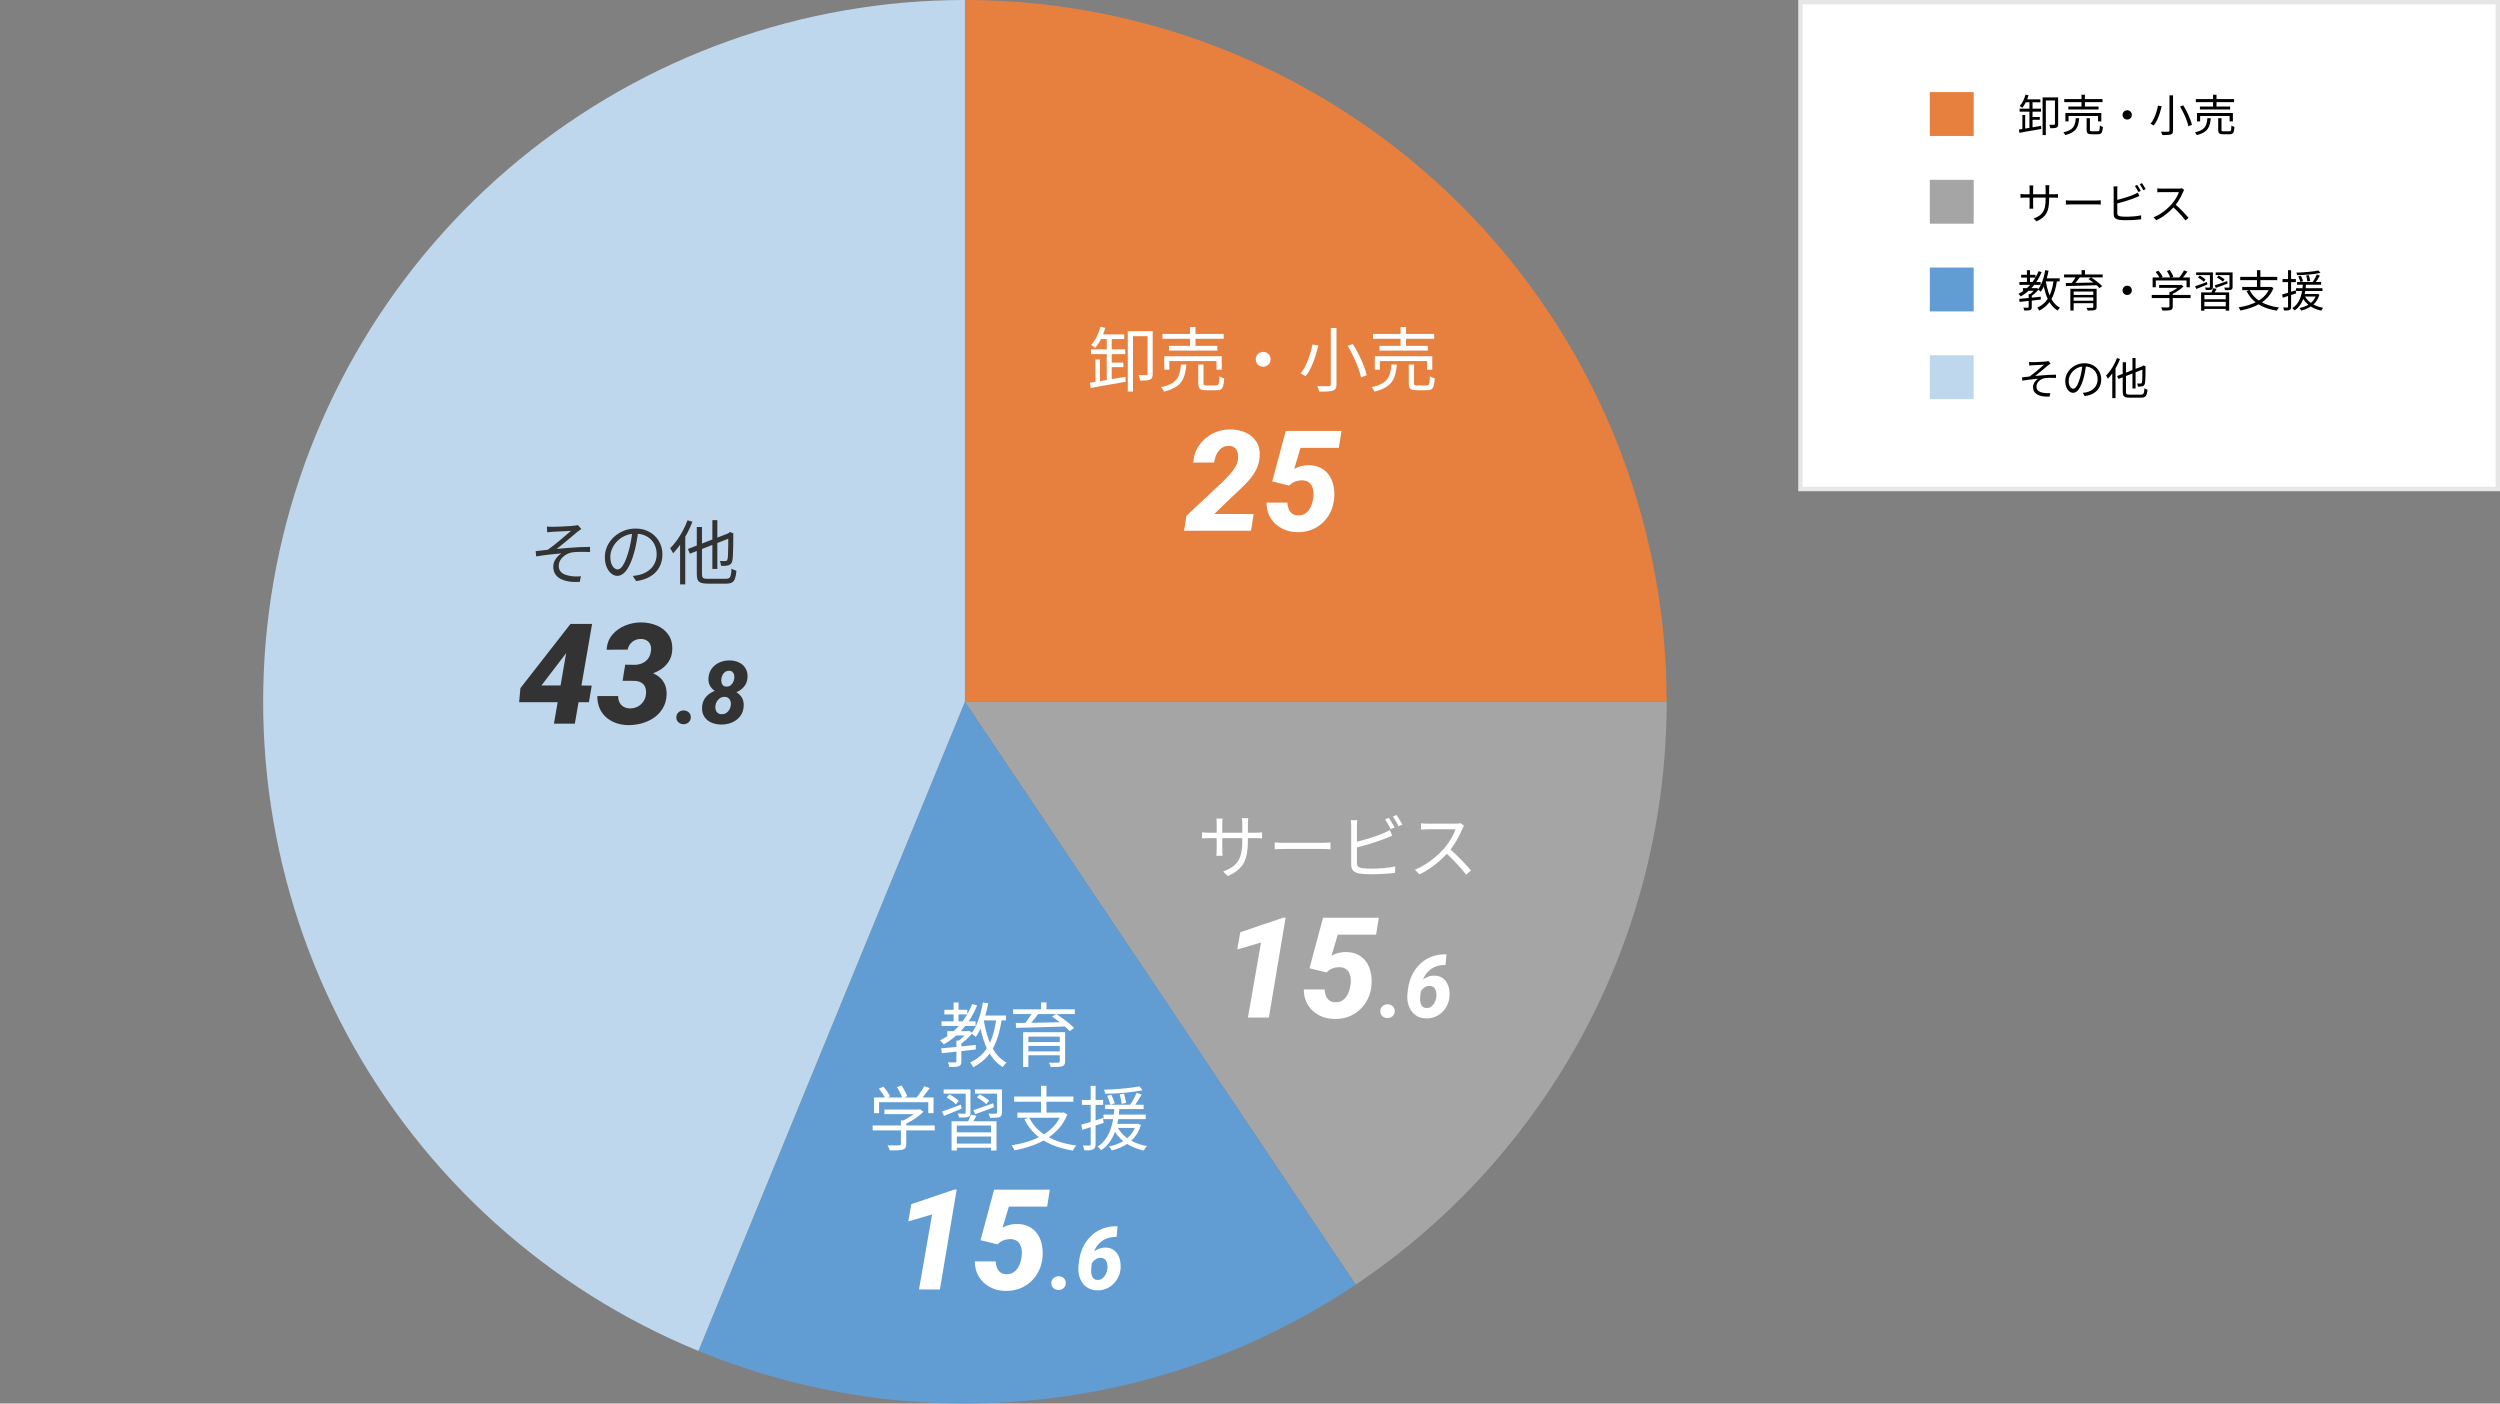 <svg width="570" height="320" viewBox="0 0 570 320" fill="none" xmlns="http://www.w3.org/2000/svg">
<rect x="0" y="0" width="570" height="320" fill="#808080" stroke="none"/>
<path d="M220 0C241.011 -9.18442e-07 261.817 4.139 281.229 12.179C300.641 20.22 318.28 32.005 333.137 46.863C347.994 61.72 359.78 79.359 367.821 98.771C375.861 118.183 380 138.988 380 160H220V0Z" fill="#E77F3E"/>
<path d="M380 160C380 186.27 373.532 212.135 361.167 235.313C348.801 258.49 330.92 278.266 309.1 292.895L220 160H380Z" fill="#A5A5A5"/>
<path d="M309.1 292.895C287.281 307.524 262.195 316.556 236.058 319.192C209.921 321.829 183.537 317.989 159.235 308.012L220 160L309.1 292.895Z" fill="#619CD2"/>
<path d="M159.235 308.012C124.952 293.938 96.618 268.398 79.071 235.756C61.524 203.113 55.853 165.391 63.026 129.032C70.198 92.673 89.771 59.931 118.4 36.398C147.029 12.865 182.94 -4.41936e-07 220 0V160L159.235 308.012Z" fill="#BFD7ED"/>
<path d="M248.752 79.648H256.56V80.736H248.752V79.648ZM252.88 82.672H256.128V83.712H252.88V82.672ZM250.8 76.24H256.32V77.312H250.32L250.8 76.24ZM249.76 81.952H250.784V87.392L249.76 87.552V81.952ZM248.496 87.264C249.168 87.168 249.947 87.045 250.832 86.896C251.717 86.747 252.651 86.587 253.632 86.416C254.624 86.245 255.611 86.075 256.592 85.904L256.656 87.04C255.707 87.211 254.752 87.381 253.792 87.552C252.843 87.712 251.931 87.867 251.056 88.016C250.181 88.176 249.392 88.325 248.688 88.464L248.496 87.264ZM261.648 75.52H262.816V85.248C262.816 85.589 262.773 85.861 262.688 86.064C262.613 86.267 262.464 86.421 262.24 86.528C262.016 86.635 261.712 86.704 261.328 86.736C260.955 86.768 260.501 86.784 259.968 86.784C259.957 86.656 259.931 86.517 259.888 86.368C259.845 86.219 259.792 86.069 259.728 85.92C259.675 85.76 259.621 85.627 259.568 85.52C259.973 85.531 260.341 85.536 260.672 85.536C261.013 85.536 261.243 85.531 261.36 85.52C261.477 85.52 261.552 85.504 261.584 85.472C261.627 85.429 261.648 85.349 261.648 85.232V75.52ZM257.136 75.52H262.176V76.656H258.32V89.264H257.136V75.52ZM250.912 74.496L252.016 74.752C251.771 75.627 251.445 76.469 251.04 77.28C250.635 78.08 250.192 78.763 249.712 79.328C249.648 79.253 249.557 79.179 249.44 79.104C249.323 79.019 249.205 78.933 249.088 78.848C248.971 78.763 248.869 78.693 248.784 78.64C249.264 78.139 249.685 77.525 250.048 76.8C250.411 76.064 250.699 75.296 250.912 74.496ZM252.336 76.624H253.472V86.912L252.336 87.104V76.624ZM265.04 76.144H278.992V77.248H265.04V76.144ZM266.528 78.864H277.552V79.936H266.528V78.864ZM265.456 81.216H278.56V84.288H277.36V82.32H266.608V84.288H265.456V81.216ZM271.328 74.56H272.576V79.424H271.328V74.56ZM273.2 83.12H274.4V87.36C274.4 87.584 274.443 87.728 274.528 87.792C274.624 87.856 274.832 87.888 275.152 87.888C275.227 87.888 275.36 87.888 275.552 87.888C275.744 87.888 275.952 87.888 276.176 87.888C276.411 87.888 276.629 87.888 276.832 87.888C277.045 87.888 277.195 87.888 277.28 87.888C277.472 87.888 277.616 87.84 277.712 87.744C277.819 87.648 277.893 87.451 277.936 87.152C277.979 86.853 278.005 86.4 278.016 85.792C278.112 85.856 278.224 85.92 278.352 85.984C278.48 86.048 278.613 86.107 278.752 86.16C278.891 86.203 279.013 86.24 279.12 86.272C279.077 86.997 278.997 87.557 278.88 87.952C278.773 88.347 278.603 88.613 278.368 88.752C278.133 88.901 277.808 88.976 277.392 88.976C277.307 88.976 277.152 88.976 276.928 88.976C276.704 88.976 276.459 88.976 276.192 88.976C275.925 88.976 275.685 88.976 275.472 88.976C275.259 88.976 275.115 88.976 275.04 88.976C274.549 88.976 274.171 88.928 273.904 88.832C273.648 88.747 273.467 88.587 273.36 88.352C273.253 88.117 273.2 87.792 273.2 87.376V83.12ZM269.248 83.12H270.496C270.421 83.941 270.299 84.683 270.128 85.344C269.957 85.995 269.691 86.571 269.328 87.072C268.965 87.573 268.464 88.005 267.824 88.368C267.195 88.741 266.379 89.051 265.376 89.296C265.344 89.189 265.291 89.072 265.216 88.944C265.141 88.816 265.056 88.688 264.96 88.56C264.875 88.443 264.789 88.347 264.704 88.272C265.621 88.069 266.368 87.819 266.944 87.52C267.52 87.221 267.963 86.864 268.272 86.448C268.592 86.021 268.821 85.536 268.96 84.992C269.099 84.437 269.195 83.813 269.248 83.12ZM288 80.224C288.32 80.224 288.608 80.299 288.864 80.448C289.12 80.597 289.323 80.8 289.472 81.056C289.621 81.312 289.696 81.6 289.696 81.92C289.696 82.229 289.621 82.517 289.472 82.784C289.323 83.04 289.12 83.243 288.864 83.392C288.608 83.541 288.32 83.616 288 83.616C287.691 83.616 287.403 83.541 287.136 83.392C286.88 83.243 286.677 83.04 286.528 82.784C286.379 82.517 286.304 82.229 286.304 81.92C286.304 81.6 286.379 81.312 286.528 81.056C286.677 80.8 286.88 80.597 287.136 80.448C287.403 80.299 287.691 80.224 288 80.224ZM303.424 74.784H304.72V87.616C304.72 88.053 304.656 88.379 304.528 88.592C304.4 88.805 304.192 88.96 303.904 89.056C303.605 89.152 303.2 89.216 302.688 89.248C302.187 89.28 301.563 89.291 300.816 89.28C300.795 89.173 300.752 89.04 300.688 88.88C300.635 88.731 300.576 88.581 300.512 88.432C300.448 88.283 300.384 88.149 300.32 88.032C300.715 88.043 301.093 88.048 301.456 88.048C301.819 88.059 302.133 88.059 302.4 88.048C302.677 88.048 302.869 88.048 302.976 88.048C303.136 88.037 303.248 88.005 303.312 87.952C303.387 87.888 303.424 87.776 303.424 87.616V74.784ZM307.28 78.864L308.432 78.432C308.912 79.179 309.365 79.979 309.792 80.832C310.219 81.685 310.592 82.523 310.912 83.344C311.243 84.165 311.477 84.896 311.616 85.536L310.32 86.064C310.203 85.424 309.989 84.693 309.68 83.872C309.381 83.04 309.019 82.192 308.592 81.328C308.176 80.453 307.739 79.632 307.28 78.864ZM299.232 78.544L300.576 78.768C300.395 79.547 300.171 80.368 299.904 81.232C299.637 82.085 299.317 82.912 298.944 83.712C298.571 84.501 298.139 85.195 297.648 85.792C297.552 85.717 297.435 85.643 297.296 85.568C297.168 85.483 297.029 85.403 296.88 85.328C296.741 85.253 296.619 85.195 296.512 85.152C296.992 84.587 297.408 83.925 297.76 83.168C298.112 82.411 298.411 81.632 298.656 80.832C298.912 80.021 299.104 79.259 299.232 78.544ZM313.04 76.144H326.992V77.248H313.04V76.144ZM314.528 78.864H325.552V79.936H314.528V78.864ZM313.456 81.216H326.56V84.288H325.36V82.32H314.608V84.288H313.456V81.216ZM319.328 74.56H320.576V79.424H319.328V74.56ZM321.2 83.12H322.4V87.36C322.4 87.584 322.443 87.728 322.528 87.792C322.624 87.856 322.832 87.888 323.152 87.888C323.227 87.888 323.36 87.888 323.552 87.888C323.744 87.888 323.952 87.888 324.176 87.888C324.411 87.888 324.629 87.888 324.832 87.888C325.045 87.888 325.195 87.888 325.28 87.888C325.472 87.888 325.616 87.84 325.712 87.744C325.819 87.648 325.893 87.451 325.936 87.152C325.979 86.853 326.005 86.4 326.016 85.792C326.112 85.856 326.224 85.92 326.352 85.984C326.48 86.048 326.613 86.107 326.752 86.16C326.891 86.203 327.013 86.24 327.12 86.272C327.077 86.997 326.997 87.557 326.88 87.952C326.773 88.347 326.603 88.613 326.368 88.752C326.133 88.901 325.808 88.976 325.392 88.976C325.307 88.976 325.152 88.976 324.928 88.976C324.704 88.976 324.459 88.976 324.192 88.976C323.925 88.976 323.685 88.976 323.472 88.976C323.259 88.976 323.115 88.976 323.04 88.976C322.549 88.976 322.171 88.928 321.904 88.832C321.648 88.747 321.467 88.587 321.36 88.352C321.253 88.117 321.2 87.792 321.2 87.376V83.12ZM317.248 83.12H318.496C318.421 83.941 318.299 84.683 318.128 85.344C317.957 85.995 317.691 86.571 317.328 87.072C316.965 87.573 316.464 88.005 315.824 88.368C315.195 88.741 314.379 89.051 313.376 89.296C313.344 89.189 313.291 89.072 313.216 88.944C313.141 88.816 313.056 88.688 312.96 88.56C312.875 88.443 312.789 88.347 312.704 88.272C313.621 88.069 314.368 87.819 314.944 87.52C315.52 87.221 315.963 86.864 316.272 86.448C316.592 86.021 316.821 85.536 316.96 84.992C317.099 84.437 317.195 83.813 317.248 83.12Z" fill="white"/>
<path d="M285.828 117.203L285.234 121H269.969L270.5 117.609L278.641 109.984C279.099 109.526 279.589 109.026 280.109 108.484C280.641 107.932 281.109 107.339 281.516 106.703C281.922 106.068 282.172 105.417 282.266 104.75C282.328 104.229 282.307 103.74 282.203 103.281C282.109 102.812 281.901 102.432 281.578 102.141C281.255 101.839 280.797 101.682 280.203 101.672C279.505 101.651 278.917 101.833 278.438 102.219C277.969 102.594 277.599 103.073 277.328 103.656C277.068 104.24 276.896 104.839 276.812 105.453L272.078 105.469C272.161 103.979 272.604 102.667 273.406 101.531C274.208 100.385 275.234 99.49 276.484 98.844C277.745 98.198 279.109 97.885 280.578 97.906C281.901 97.927 283.078 98.182 284.109 98.672C285.151 99.162 285.953 99.88 286.516 100.828C287.078 101.776 287.302 102.948 287.188 104.344C287.104 105.302 286.854 106.198 286.438 107.031C286.021 107.854 285.5 108.63 284.875 109.359C284.26 110.078 283.599 110.766 282.891 111.422C282.193 112.068 281.521 112.698 280.875 113.312L276.859 117.188L285.828 117.203ZM293.938 110.719L290.062 109.766L293.156 98.25H305.859L305.25 102.109H296.516L295.078 106.922C295.547 106.63 296.062 106.417 296.625 106.281C297.198 106.146 297.76 106.073 298.312 106.062C299.396 106.062 300.328 106.266 301.109 106.672C301.901 107.078 302.536 107.63 303.016 108.328C303.505 109.026 303.844 109.828 304.031 110.734C304.229 111.641 304.286 112.589 304.203 113.578C304.109 114.714 303.833 115.76 303.375 116.719C302.917 117.677 302.307 118.505 301.547 119.203C300.797 119.901 299.927 120.438 298.938 120.812C297.948 121.177 296.88 121.349 295.734 121.328C294.745 121.307 293.828 121.135 292.984 120.812C292.151 120.479 291.417 120.021 290.781 119.438C290.146 118.844 289.651 118.141 289.297 117.328C288.943 116.505 288.766 115.594 288.766 114.594H293.516C293.536 115.104 293.63 115.578 293.797 116.016C293.964 116.453 294.219 116.807 294.562 117.078C294.917 117.349 295.38 117.495 295.953 117.516C296.547 117.526 297.052 117.406 297.469 117.156C297.896 116.906 298.245 116.573 298.516 116.156C298.797 115.74 299.01 115.281 299.156 114.781C299.302 114.271 299.401 113.771 299.453 113.281C299.505 112.792 299.5 112.323 299.438 111.875C299.375 111.427 299.245 111.031 299.047 110.688C298.859 110.333 298.583 110.052 298.219 109.844C297.865 109.635 297.411 109.526 296.859 109.516C296.297 109.516 295.766 109.615 295.266 109.812C294.766 110.01 294.323 110.312 293.938 110.719Z" fill="white"/>
<path d="M284.52 191.656C284.52 192.723 284.451 193.667 284.312 194.488C284.184 195.309 283.949 196.04 283.608 196.68C283.267 197.32 282.797 197.891 282.2 198.392C281.613 198.883 280.861 199.331 279.944 199.736L278.872 198.728C279.608 198.44 280.248 198.125 280.792 197.784C281.336 197.443 281.789 197.016 282.152 196.504C282.515 195.992 282.787 195.352 282.968 194.584C283.149 193.816 283.24 192.872 283.24 191.752V187.864C283.24 187.544 283.229 187.267 283.208 187.032C283.187 186.787 283.171 186.627 283.16 186.552H284.6C284.589 186.627 284.573 186.787 284.552 187.032C284.531 187.267 284.52 187.544 284.52 187.864V191.656ZM278.76 186.648C278.749 186.723 278.733 186.867 278.712 187.08C278.691 187.293 278.68 187.539 278.68 187.816V193.672C278.68 193.864 278.685 194.067 278.696 194.28C278.707 194.483 278.717 194.664 278.728 194.824C278.739 194.973 278.744 195.075 278.744 195.128H277.336C277.336 195.075 277.341 194.973 277.352 194.824C277.363 194.675 277.373 194.499 277.384 194.296C277.395 194.083 277.4 193.875 277.4 193.672V187.816C277.4 187.635 277.395 187.443 277.384 187.24C277.373 187.027 277.357 186.829 277.336 186.648H278.76ZM274.072 189.752C274.125 189.763 274.232 189.779 274.392 189.8C274.563 189.811 274.765 189.827 275 189.848C275.235 189.859 275.459 189.864 275.672 189.864H286.28C286.632 189.864 286.936 189.853 287.192 189.832C287.448 189.811 287.635 189.795 287.752 189.784V191.144C287.656 191.133 287.475 191.123 287.208 191.112C286.941 191.101 286.632 191.096 286.28 191.096H275.672C275.448 191.096 275.224 191.101 275 191.112C274.776 191.112 274.579 191.117 274.408 191.128C274.248 191.139 274.136 191.144 274.072 191.144V189.752ZM290.632 192.072C290.792 192.083 290.989 192.099 291.224 192.12C291.459 192.131 291.715 192.141 291.992 192.152C292.28 192.152 292.568 192.152 292.856 192.152C293.027 192.152 293.288 192.152 293.64 192.152C294.003 192.152 294.424 192.152 294.904 192.152C295.384 192.152 295.891 192.152 296.424 192.152C296.968 192.152 297.507 192.152 298.04 192.152C298.584 192.152 299.096 192.152 299.576 192.152C300.067 192.152 300.488 192.152 300.84 192.152C301.192 192.152 301.453 192.152 301.624 192.152C302.029 192.152 302.376 192.141 302.664 192.12C302.952 192.099 303.181 192.083 303.352 192.072V193.64C303.192 193.629 302.952 193.613 302.632 193.592C302.323 193.571 301.992 193.56 301.64 193.56C301.469 193.56 301.203 193.56 300.84 193.56C300.477 193.56 300.056 193.56 299.576 193.56C299.107 193.56 298.6 193.56 298.056 193.56C297.512 193.56 296.968 193.56 296.424 193.56C295.891 193.56 295.384 193.56 294.904 193.56C294.435 193.56 294.019 193.56 293.656 193.56C293.293 193.56 293.027 193.56 292.856 193.56C292.419 193.56 292.003 193.571 291.608 193.592C291.213 193.603 290.888 193.619 290.632 193.64V192.072ZM316.648 186.456C316.787 186.648 316.936 186.877 317.096 187.144C317.256 187.4 317.411 187.661 317.56 187.928C317.72 188.195 317.853 188.435 317.96 188.648L317.096 189.048C316.936 188.717 316.733 188.344 316.488 187.928C316.243 187.501 316.013 187.133 315.8 186.824L316.648 186.456ZM318.408 185.816C318.547 186.019 318.701 186.253 318.872 186.52C319.043 186.787 319.203 187.053 319.352 187.32C319.512 187.576 319.645 187.8 319.752 187.992L318.888 188.392C318.717 188.04 318.509 187.661 318.264 187.256C318.019 186.84 317.784 186.483 317.56 186.184L318.408 185.816ZM309.464 187C309.443 187.181 309.421 187.389 309.4 187.624C309.389 187.848 309.384 188.072 309.384 188.296C309.384 188.435 309.384 188.712 309.384 189.128C309.384 189.533 309.384 190.024 309.384 190.6C309.384 191.165 309.384 191.768 309.384 192.408C309.384 193.037 309.384 193.645 309.384 194.232C309.384 194.819 309.384 195.336 309.384 195.784C309.384 196.221 309.384 196.541 309.384 196.744C309.384 197.149 309.469 197.432 309.64 197.592C309.821 197.741 310.109 197.853 310.504 197.928C310.76 197.971 311.075 198.003 311.448 198.024C311.832 198.045 312.221 198.056 312.616 198.056C313.043 198.056 313.501 198.045 313.992 198.024C314.483 198.003 314.979 197.971 315.48 197.928C315.992 197.885 316.472 197.832 316.92 197.768C317.368 197.704 317.757 197.629 318.088 197.544V199C317.629 199.075 317.075 199.133 316.424 199.176C315.784 199.229 315.123 199.267 314.44 199.288C313.768 199.32 313.139 199.336 312.552 199.336C312.083 199.336 311.619 199.32 311.16 199.288C310.712 199.267 310.323 199.229 309.992 199.176C309.373 199.069 308.899 198.861 308.568 198.552C308.237 198.232 308.072 197.747 308.072 197.096C308.072 196.829 308.072 196.456 308.072 195.976C308.072 195.496 308.072 194.947 308.072 194.328C308.072 193.709 308.072 193.08 308.072 192.44C308.072 191.789 308.072 191.176 308.072 190.6C308.072 190.024 308.072 189.533 308.072 189.128C308.072 188.712 308.072 188.435 308.072 188.296C308.072 188.157 308.067 188.013 308.056 187.864C308.056 187.715 308.045 187.565 308.024 187.416C308.013 187.256 307.997 187.117 307.976 187H309.464ZM308.792 192.04C309.272 191.933 309.8 191.805 310.376 191.656C310.963 191.496 311.555 191.325 312.152 191.144C312.76 190.963 313.347 190.771 313.912 190.568C314.488 190.365 315.005 190.163 315.464 189.96C315.709 189.853 315.949 189.741 316.184 189.624C316.419 189.507 316.648 189.379 316.872 189.24L317.432 190.52C317.208 190.616 316.957 190.723 316.68 190.84C316.413 190.947 316.163 191.048 315.928 191.144C315.427 191.347 314.867 191.555 314.248 191.768C313.64 191.981 313.011 192.189 312.36 192.392C311.709 192.584 311.075 192.765 310.456 192.936C309.848 193.107 309.293 193.251 308.792 193.368V192.04ZM333.8 188.296C333.747 188.36 333.677 188.467 333.592 188.616C333.517 188.755 333.453 188.883 333.4 189C333.197 189.523 332.931 190.104 332.6 190.744C332.269 191.373 331.901 191.997 331.496 192.616C331.091 193.235 330.664 193.795 330.216 194.296C329.629 194.957 328.984 195.603 328.28 196.232C327.576 196.851 326.835 197.432 326.056 197.976C325.277 198.509 324.467 198.968 323.624 199.352L322.6 198.28C323.464 197.939 324.291 197.517 325.08 197.016C325.88 196.504 326.627 195.949 327.32 195.352C328.024 194.744 328.648 194.136 329.192 193.528C329.555 193.112 329.912 192.648 330.264 192.136C330.627 191.613 330.947 191.085 331.224 190.552C331.512 190.008 331.72 189.517 331.848 189.08C331.763 189.08 331.56 189.08 331.24 189.08C330.92 189.08 330.541 189.08 330.104 189.08C329.667 189.08 329.208 189.08 328.728 189.08C328.248 189.08 327.789 189.08 327.352 189.08C326.915 189.08 326.536 189.08 326.216 189.08C325.907 189.08 325.704 189.08 325.608 189.08C325.427 189.08 325.219 189.085 324.984 189.096C324.76 189.107 324.552 189.117 324.36 189.128C324.179 189.139 324.056 189.149 323.992 189.16V187.704C324.067 187.715 324.2 187.731 324.392 187.752C324.595 187.763 324.808 187.773 325.032 187.784C325.256 187.795 325.448 187.8 325.608 187.8C325.725 187.8 325.939 187.8 326.248 187.8C326.557 187.8 326.925 187.8 327.352 187.8C327.789 187.8 328.243 187.8 328.712 187.8C329.181 187.8 329.629 187.8 330.056 187.8C330.493 187.8 330.867 187.8 331.176 187.8C331.485 187.8 331.688 187.8 331.784 187.8C332.051 187.8 332.285 187.789 332.488 187.768C332.701 187.747 332.867 187.715 332.984 187.672L333.8 188.296ZM330.424 193.448C330.861 193.811 331.309 194.211 331.768 194.648C332.237 195.085 332.696 195.539 333.144 196.008C333.592 196.467 334.008 196.909 334.392 197.336C334.776 197.752 335.107 198.131 335.384 198.472L334.264 199.432C333.891 198.92 333.443 198.371 332.92 197.784C332.397 197.187 331.843 196.595 331.256 196.008C330.68 195.411 330.099 194.861 329.512 194.36L330.424 193.448Z" fill="white"/>
<path d="M293.125 209.219L289.297 232H284.531L287.516 214.891L282.094 216.484L282.781 212.547L292.562 209.234L293.125 209.219ZM302.438 221.719L298.562 220.766L301.656 209.25H314.359L313.75 213.109H305.016L303.578 217.922C304.047 217.63 304.562 217.417 305.125 217.281C305.698 217.146 306.26 217.073 306.812 217.062C307.896 217.062 308.828 217.266 309.609 217.672C310.401 218.078 311.036 218.63 311.516 219.328C312.005 220.026 312.344 220.828 312.531 221.734C312.729 222.641 312.786 223.589 312.703 224.578C312.609 225.714 312.333 226.76 311.875 227.719C311.417 228.677 310.807 229.505 310.047 230.203C309.297 230.901 308.427 231.438 307.438 231.812C306.448 232.177 305.38 232.349 304.234 232.328C303.245 232.307 302.328 232.135 301.484 231.812C300.651 231.479 299.917 231.021 299.281 230.438C298.646 229.844 298.151 229.141 297.797 228.328C297.443 227.505 297.266 226.594 297.266 225.594H302.016C302.036 226.104 302.13 226.578 302.297 227.016C302.464 227.453 302.719 227.807 303.062 228.078C303.417 228.349 303.88 228.495 304.453 228.516C305.047 228.526 305.552 228.406 305.969 228.156C306.396 227.906 306.745 227.573 307.016 227.156C307.297 226.74 307.51 226.281 307.656 225.781C307.802 225.271 307.901 224.771 307.953 224.281C308.005 223.792 308 223.323 307.938 222.875C307.875 222.427 307.745 222.031 307.547 221.688C307.359 221.333 307.083 221.052 306.719 220.844C306.365 220.635 305.911 220.526 305.359 220.516C304.797 220.516 304.266 220.615 303.766 220.812C303.266 221.01 302.823 221.312 302.438 221.719ZM314.703 230.604C314.69 230.135 314.846 229.747 315.172 229.441C315.504 229.135 315.898 228.982 316.354 228.982C316.803 228.976 317.187 229.113 317.506 229.393C317.831 229.673 317.997 230.04 318.004 230.496C318.017 230.971 317.857 231.362 317.525 231.668C317.2 231.967 316.806 232.117 316.344 232.117C315.908 232.124 315.527 231.987 315.201 231.707C314.876 231.427 314.71 231.059 314.703 230.604ZM329.293 217.596H329.811L329.576 220.018H329.449C328.753 220.011 328.105 220.112 327.506 220.32C326.913 220.522 326.383 220.822 325.914 221.219C325.452 221.616 325.068 222.091 324.762 222.645C324.462 223.198 324.264 223.82 324.166 224.51L323.824 226.941C323.798 227.228 323.785 227.534 323.785 227.859C323.792 228.185 323.837 228.497 323.922 228.797C324.013 229.096 324.163 229.34 324.371 229.529C324.586 229.718 324.882 229.816 325.26 229.822C325.605 229.835 325.908 229.764 326.168 229.607C326.428 229.451 326.65 229.246 326.832 228.992C327.021 228.732 327.171 228.449 327.281 228.143C327.392 227.837 327.464 227.537 327.496 227.244C327.522 226.977 327.519 226.704 327.486 226.424C327.46 226.137 327.389 225.874 327.271 225.633C327.161 225.385 327.001 225.187 326.793 225.037C326.585 224.881 326.321 224.799 326.002 224.793C325.605 224.78 325.243 224.865 324.918 225.047C324.599 225.223 324.332 225.464 324.117 225.77C323.902 226.076 323.756 226.417 323.678 226.795L322.945 226.121C322.997 225.581 323.141 225.086 323.375 224.637C323.616 224.188 323.925 223.797 324.303 223.465C324.68 223.133 325.107 222.879 325.582 222.703C326.064 222.521 326.575 222.436 327.115 222.449C327.76 222.462 328.307 222.612 328.756 222.898C329.212 223.178 329.573 223.549 329.84 224.012C330.113 224.467 330.302 224.979 330.406 225.545C330.51 226.105 330.54 226.668 330.494 227.234C330.429 227.931 330.25 228.585 329.957 229.197C329.664 229.803 329.28 230.333 328.805 230.789C328.329 231.245 327.779 231.6 327.154 231.854C326.536 232.101 325.872 232.218 325.162 232.205C324.374 232.186 323.694 232.016 323.121 231.697C322.555 231.378 322.092 230.952 321.734 230.418C321.383 229.878 321.135 229.272 320.992 228.602C320.855 227.931 320.826 227.234 320.904 226.512L321.041 225.369C321.191 224.288 321.49 223.279 321.939 222.342C322.389 221.398 322.971 220.574 323.688 219.871C324.404 219.161 325.234 218.608 326.178 218.211C327.122 217.814 328.16 217.609 329.293 217.596Z" fill="white"/>
<path d="M215.968 235.104H220.784V236.08H215.968V235.104ZM215.312 230.24H220.544V231.28H215.312V230.24ZM214.672 232.864H222.432V233.92H214.672V232.864ZM217.424 228.56H218.544V233.408H217.424V228.56ZM221.664 228.928L222.784 229.248C221.984 231.232 220.933 232.971 219.632 234.464C218.341 235.957 216.859 237.179 215.184 238.128C215.131 238.053 215.051 237.957 214.944 237.84C214.848 237.723 214.741 237.611 214.624 237.504C214.517 237.387 214.421 237.291 214.336 237.216C216.011 236.363 217.467 235.227 218.704 233.808C219.952 232.389 220.939 230.763 221.664 228.928ZM218.064 237.264H219.184V242C219.184 242.309 219.147 242.544 219.072 242.704C218.997 242.875 218.848 243.003 218.624 243.088C218.4 243.173 218.112 243.227 217.76 243.248C217.408 243.269 216.976 243.28 216.464 243.28C216.443 243.12 216.395 242.939 216.32 242.736C216.256 242.544 216.181 242.373 216.096 242.224C216.491 242.235 216.843 242.24 217.152 242.24C217.461 242.24 217.675 242.235 217.792 242.224C217.899 242.224 217.968 242.203 218 242.16C218.043 242.128 218.064 242.069 218.064 241.984V237.264ZM220.544 235.104H220.8L221.024 235.04L221.712 235.552C221.339 236.021 220.896 236.485 220.384 236.944C219.883 237.403 219.397 237.787 218.928 238.096C218.853 238 218.752 237.893 218.624 237.776C218.496 237.648 218.389 237.547 218.304 237.472C218.581 237.291 218.859 237.077 219.136 236.832C219.424 236.576 219.691 236.315 219.936 236.048C220.181 235.781 220.384 235.531 220.544 235.296V235.104ZM214.592 239.024C215.243 238.971 215.995 238.901 216.848 238.816C217.712 238.731 218.624 238.64 219.584 238.544C220.555 238.437 221.52 238.336 222.48 238.24V239.28C221.563 239.387 220.635 239.493 219.696 239.6C218.757 239.696 217.867 239.792 217.024 239.888C216.181 239.973 215.419 240.053 214.736 240.128L214.592 239.024ZM223.68 231.536H229.376V232.656H223.68V231.536ZM224.096 228.56L225.312 228.752C225.131 229.755 224.901 230.725 224.624 231.664C224.347 232.603 224.027 233.483 223.664 234.304C223.312 235.115 222.912 235.824 222.464 236.432C222.4 236.357 222.309 236.267 222.192 236.16C222.075 236.053 221.947 235.952 221.808 235.856C221.68 235.749 221.568 235.669 221.472 235.616C221.909 235.061 222.293 234.411 222.624 233.664C222.965 232.907 223.259 232.096 223.504 231.232C223.749 230.357 223.947 229.467 224.096 228.56ZM227.168 232.16L228.4 232.288C228.144 234.123 227.76 235.744 227.248 237.152C226.747 238.549 226.064 239.755 225.2 240.768C224.347 241.781 223.248 242.635 221.904 243.328C221.861 243.232 221.797 243.115 221.712 242.976C221.627 242.837 221.536 242.699 221.44 242.56C221.355 242.432 221.269 242.331 221.184 242.256C222.453 241.659 223.488 240.896 224.288 239.968C225.088 239.04 225.712 237.931 226.16 236.64C226.619 235.339 226.955 233.845 227.168 232.16ZM224.288 232.496C224.523 233.968 224.853 235.349 225.28 236.64C225.717 237.931 226.277 239.061 226.96 240.032C227.653 240.992 228.501 241.739 229.504 242.272C229.408 242.347 229.301 242.443 229.184 242.56C229.077 242.677 228.976 242.8 228.88 242.928C228.784 243.067 228.704 243.189 228.64 243.296C227.605 242.667 226.731 241.835 226.016 240.8C225.301 239.755 224.72 238.544 224.272 237.168C223.824 235.792 223.467 234.293 223.2 232.672L224.288 232.496ZM233.264 235.344H242.048V236.352H234.464V243.28H233.264V235.344ZM241.632 235.344H242.848V242C242.848 242.32 242.795 242.565 242.688 242.736C242.592 242.907 242.421 243.029 242.176 243.104C241.92 243.189 241.579 243.237 241.152 243.248C240.725 243.269 240.192 243.28 239.552 243.28C239.52 243.131 239.467 242.96 239.392 242.768C239.317 242.587 239.237 242.427 239.152 242.288C239.472 242.299 239.776 242.304 240.064 242.304C240.352 242.304 240.608 242.299 240.832 242.288C241.056 242.288 241.211 242.288 241.296 242.288C241.424 242.288 241.509 242.261 241.552 242.208C241.605 242.165 241.632 242.091 241.632 241.984V235.344ZM233.968 237.584H242.128V238.48H233.968V237.584ZM230.976 230.128H245.056V231.2H230.976V230.128ZM235.424 230.768L236.72 231.152C236.379 231.643 236 232.144 235.584 232.656C235.168 233.168 234.789 233.605 234.448 233.968L233.488 233.6C233.701 233.344 233.925 233.051 234.16 232.72C234.405 232.389 234.635 232.053 234.848 231.712C235.072 231.371 235.264 231.056 235.424 230.768ZM239.872 231.792L240.832 231.168C241.301 231.477 241.792 231.824 242.304 232.208C242.827 232.581 243.317 232.96 243.776 233.344C244.235 233.728 244.608 234.075 244.896 234.384L243.888 235.104C243.621 234.784 243.264 234.432 242.816 234.048C242.368 233.653 241.888 233.259 241.376 232.864C240.864 232.469 240.363 232.112 239.872 231.792ZM231.6 233.232C232.315 233.232 233.12 233.227 234.016 233.216C234.923 233.195 235.888 233.179 236.912 233.168C237.936 233.147 238.987 233.125 240.064 233.104C241.152 233.083 242.229 233.061 243.296 233.04L243.232 234.032C241.835 234.075 240.432 234.117 239.024 234.16C237.616 234.203 236.277 234.24 235.008 234.272C233.739 234.304 232.619 234.331 231.648 234.352L231.6 233.232ZM233.968 239.712H242.08V240.608H233.968V239.712ZM237.36 228.544H238.592V230.64H237.36V228.544ZM201.648 252.968H209.584V254.024H201.648V252.968ZM198.96 256.6H213.12V257.736H198.96V256.6ZM205.408 255.448H206.624V260.84C206.624 261.203 206.565 261.48 206.448 261.672C206.341 261.864 206.139 262.008 205.84 262.104C205.552 262.189 205.168 262.243 204.688 262.264C204.219 262.285 203.616 262.296 202.88 262.296C202.837 262.125 202.763 261.928 202.656 261.704C202.56 261.48 202.459 261.288 202.352 261.128C202.768 261.139 203.157 261.144 203.52 261.144C203.883 261.155 204.192 261.16 204.448 261.16C204.715 261.16 204.901 261.155 205.008 261.144C205.168 261.133 205.275 261.101 205.328 261.048C205.381 261.005 205.408 260.931 205.408 260.824V255.448ZM209.216 252.968H209.504L209.76 252.904L210.544 253.48C210.181 253.843 209.76 254.205 209.28 254.568C208.811 254.92 208.315 255.251 207.792 255.56C207.269 255.869 206.757 256.136 206.256 256.36C206.171 256.243 206.059 256.12 205.92 255.992C205.792 255.853 205.68 255.741 205.584 255.656C206.032 255.453 206.485 255.213 206.944 254.936C207.413 254.659 207.845 254.371 208.24 254.072C208.635 253.763 208.96 253.469 209.216 253.192V252.968ZM199.28 250.216H212.848V253.8H211.648V251.304H200.432V253.8H199.28V250.216ZM210.72 247.656L211.984 248.088C211.643 248.579 211.269 249.075 210.864 249.576C210.469 250.077 210.107 250.504 209.776 250.856L208.816 250.44C209.029 250.195 209.253 249.912 209.488 249.592C209.733 249.261 209.963 248.931 210.176 248.6C210.4 248.259 210.581 247.944 210.72 247.656ZM200.384 248.216L201.392 247.752C201.701 248.083 202 248.456 202.288 248.872C202.587 249.277 202.8 249.64 202.928 249.96L201.872 250.488C201.744 250.179 201.536 249.811 201.248 249.384C200.96 248.957 200.672 248.568 200.384 248.216ZM204.496 247.88L205.536 247.48C205.803 247.864 206.059 248.291 206.304 248.76C206.56 249.219 206.741 249.613 206.848 249.944L205.728 250.392C205.643 250.051 205.477 249.645 205.232 249.176C204.997 248.696 204.752 248.264 204.496 247.88ZM216.96 255.656H227.2V262.328H225.952V256.616H218.16V262.328H216.96V255.656ZM217.584 258.168H226.336V259.128H217.584V258.168ZM217.632 260.744H226.336V261.688H217.632V260.744ZM221.36 254.152L222.624 254.392C222.443 254.744 222.251 255.091 222.048 255.432C221.856 255.773 221.68 256.061 221.52 256.296L220.544 256.04C220.683 255.773 220.832 255.464 220.992 255.112C221.152 254.749 221.275 254.429 221.36 254.152ZM215.152 248.376H220.496V249.352H215.152V248.376ZM220.176 248.376H221.264V253.672C221.264 253.939 221.227 254.147 221.152 254.296C221.088 254.445 220.955 254.563 220.752 254.648C220.549 254.723 220.283 254.765 219.952 254.776C219.621 254.787 219.2 254.792 218.688 254.792C218.667 254.653 218.624 254.504 218.56 254.344C218.496 254.173 218.427 254.024 218.352 253.896C218.715 253.907 219.04 253.912 219.328 253.912C219.616 253.912 219.808 253.912 219.904 253.912C220.011 253.912 220.08 253.896 220.112 253.864C220.155 253.821 220.176 253.757 220.176 253.672V248.376ZM222.288 248.376H227.872V249.352H222.288V248.376ZM227.312 248.376H228.448V253.688C228.448 253.965 228.405 254.179 228.32 254.328C228.245 254.477 228.107 254.6 227.904 254.696C227.691 254.771 227.408 254.819 227.056 254.84C226.704 254.851 226.261 254.856 225.728 254.856C225.707 254.717 225.659 254.557 225.584 254.376C225.52 254.195 225.451 254.035 225.376 253.896C225.76 253.907 226.107 253.917 226.416 253.928C226.736 253.928 226.944 253.923 227.04 253.912C227.157 253.901 227.232 253.885 227.264 253.864C227.296 253.832 227.312 253.768 227.312 253.672V248.376ZM221.92 253.112C222.507 252.92 223.2 252.685 224 252.408C224.8 252.131 225.616 251.843 226.448 251.544L226.64 252.44C225.893 252.717 225.147 253 224.4 253.288C223.653 253.565 222.971 253.811 222.352 254.024L221.92 253.112ZM222.736 250.216L223.344 249.512C223.728 249.693 224.128 249.923 224.544 250.2C224.96 250.467 225.285 250.717 225.52 250.952L224.864 251.752C224.651 251.507 224.336 251.24 223.92 250.952C223.515 250.664 223.12 250.419 222.736 250.216ZM214.768 253.416C215.323 253.245 215.979 253.021 216.736 252.744C217.504 252.467 218.288 252.173 219.088 251.864L219.264 252.76C218.56 253.048 217.856 253.341 217.152 253.64C216.459 253.928 215.819 254.189 215.232 254.424L214.768 253.416ZM215.824 250.216L216.464 249.512C216.848 249.715 217.243 249.955 217.648 250.232C218.064 250.509 218.373 250.771 218.576 251.016L217.936 251.784C217.723 251.539 217.413 251.272 217.008 250.984C216.603 250.685 216.208 250.429 215.824 250.216ZM234.656 254.792C235.52 256.563 236.869 257.987 238.704 259.064C240.539 260.131 242.768 260.835 245.392 261.176C245.296 261.272 245.2 261.384 245.104 261.512C245.019 261.651 244.928 261.789 244.832 261.928C244.747 262.077 244.677 262.211 244.624 262.328C242.843 262.051 241.237 261.608 239.808 261C238.389 260.392 237.157 259.608 236.112 258.648C235.067 257.677 234.213 256.525 233.552 255.192L234.656 254.792ZM231.968 253.672H242.384V254.84H231.968V253.672ZM231.232 250.008H244.736V251.192H231.232V250.008ZM237.344 247.56H238.592V254.2H237.344V247.56ZM242.016 253.672H242.288L242.512 253.624L243.344 254.104C242.853 255.341 242.197 256.419 241.376 257.336C240.555 258.253 239.616 259.037 238.56 259.688C237.504 260.328 236.357 260.856 235.12 261.272C233.893 261.699 232.619 262.035 231.296 262.28C231.264 262.173 231.205 262.045 231.12 261.896C231.045 261.757 230.96 261.613 230.864 261.464C230.779 261.325 230.699 261.213 230.624 261.128C231.925 260.925 233.168 260.643 234.352 260.28C235.547 259.907 236.645 259.432 237.648 258.856C238.651 258.28 239.525 257.587 240.272 256.776C241.019 255.955 241.6 254.995 242.016 253.896V253.672ZM251.968 251.88H260.752V252.872H251.968V251.88ZM251.6 254.136H261.232V255.16H251.6V254.136ZM253.792 256.248H259.296V257.176H253.792V256.248ZM252.432 249.848L253.376 249.592C253.536 249.901 253.691 250.243 253.84 250.616C253.989 250.989 254.101 251.299 254.176 251.544L253.184 251.88C253.12 251.613 253.013 251.288 252.864 250.904C252.725 250.509 252.581 250.157 252.432 249.848ZM255.296 249.512L256.272 249.352C256.379 249.693 256.475 250.061 256.56 250.456C256.656 250.851 256.725 251.181 256.768 251.448L255.744 251.688C255.712 251.411 255.653 251.064 255.568 250.648C255.483 250.232 255.392 249.853 255.296 249.512ZM259.792 247.672L260.496 248.568C259.952 248.685 259.333 248.792 258.64 248.888C257.957 248.984 257.237 249.069 256.48 249.144C255.733 249.208 254.976 249.261 254.208 249.304C253.451 249.336 252.715 249.363 252 249.384C251.989 249.245 251.952 249.091 251.888 248.92C251.835 248.739 251.776 248.584 251.712 248.456C252.405 248.435 253.125 248.403 253.872 248.36C254.619 248.307 255.355 248.248 256.08 248.184C256.805 248.109 257.488 248.035 258.128 247.96C258.768 247.875 259.323 247.779 259.792 247.672ZM254.72 256.872C255.104 257.629 255.621 258.307 256.272 258.904C256.923 259.501 257.691 260.003 258.576 260.408C259.472 260.813 260.453 261.112 261.52 261.304C261.392 261.421 261.253 261.581 261.104 261.784C260.965 261.987 260.853 262.168 260.768 262.328C259.125 261.965 257.701 261.352 256.496 260.488C255.291 259.613 254.363 258.509 253.712 257.176L254.72 256.872ZM259.152 249.176L260.304 249.544C260.016 250.035 259.707 250.541 259.376 251.064C259.045 251.587 258.736 252.035 258.448 252.408L257.552 252.072C257.733 251.805 257.925 251.507 258.128 251.176C258.331 250.835 258.523 250.488 258.704 250.136C258.885 249.784 259.035 249.464 259.152 249.176ZM259.008 256.248H259.248L259.456 256.2L260.128 256.504C259.787 257.624 259.291 258.568 258.64 259.336C257.989 260.104 257.227 260.723 256.352 261.192C255.488 261.672 254.539 262.045 253.504 262.312C253.472 262.227 253.413 262.125 253.328 262.008C253.253 261.901 253.173 261.789 253.088 261.672C253.003 261.555 252.917 261.464 252.832 261.4C253.824 261.187 254.731 260.877 255.552 260.472C256.384 260.056 257.093 259.517 257.68 258.856C258.277 258.195 258.72 257.384 259.008 256.424V256.248ZM254.112 252.52H255.264C255.211 253.16 255.136 253.837 255.04 254.552C254.955 255.256 254.821 255.971 254.64 256.696C254.459 257.411 254.213 258.115 253.904 258.808C253.605 259.491 253.221 260.125 252.752 260.712C252.293 261.299 251.723 261.816 251.04 262.264C250.955 262.125 250.832 261.971 250.672 261.8C250.523 261.64 250.373 261.512 250.224 261.416C250.864 261.021 251.403 260.552 251.84 260.008C252.277 259.453 252.635 258.861 252.912 258.232C253.2 257.592 253.419 256.941 253.568 256.28C253.728 255.608 253.845 254.952 253.92 254.312C253.995 253.672 254.059 253.075 254.112 252.52ZM246.528 256.424C247.157 256.253 247.909 256.035 248.784 255.768C249.669 255.491 250.565 255.203 251.472 254.904L251.632 256.024C250.779 256.301 249.925 256.579 249.072 256.856C248.219 257.133 247.445 257.384 246.752 257.608L246.528 256.424ZM246.672 250.792H251.52V251.912H246.672V250.792ZM248.672 247.576H249.792V260.888C249.792 261.208 249.749 261.459 249.664 261.64C249.589 261.821 249.451 261.96 249.248 262.056C249.056 262.152 248.8 262.216 248.48 262.248C248.16 262.28 247.744 262.291 247.232 262.28C247.221 262.141 247.179 261.96 247.104 261.736C247.04 261.523 246.971 261.331 246.896 261.16C247.237 261.171 247.547 261.176 247.824 261.176C248.112 261.187 248.304 261.187 248.4 261.176C248.496 261.176 248.565 261.155 248.608 261.112C248.651 261.08 248.672 261.005 248.672 260.888V247.576Z" fill="white"/>
<path d="M218.125 271.219L214.297 294H209.531L212.516 276.891L207.094 278.484L207.781 274.547L217.562 271.234L218.125 271.219ZM227.438 283.719L223.562 282.766L226.656 271.25H239.359L238.75 275.109H230.016L228.578 279.922C229.047 279.63 229.562 279.417 230.125 279.281C230.698 279.146 231.26 279.073 231.812 279.062C232.896 279.062 233.828 279.266 234.609 279.672C235.401 280.078 236.036 280.63 236.516 281.328C237.005 282.026 237.344 282.828 237.531 283.734C237.729 284.641 237.786 285.589 237.703 286.578C237.609 287.714 237.333 288.76 236.875 289.719C236.417 290.677 235.807 291.505 235.047 292.203C234.297 292.901 233.427 293.438 232.438 293.812C231.448 294.177 230.38 294.349 229.234 294.328C228.245 294.307 227.328 294.135 226.484 293.812C225.651 293.479 224.917 293.021 224.281 292.438C223.646 291.844 223.151 291.141 222.797 290.328C222.443 289.505 222.266 288.594 222.266 287.594H227.016C227.036 288.104 227.13 288.578 227.297 289.016C227.464 289.453 227.719 289.807 228.062 290.078C228.417 290.349 228.88 290.495 229.453 290.516C230.047 290.526 230.552 290.406 230.969 290.156C231.396 289.906 231.745 289.573 232.016 289.156C232.297 288.74 232.51 288.281 232.656 287.781C232.802 287.271 232.901 286.771 232.953 286.281C233.005 285.792 233 285.323 232.938 284.875C232.875 284.427 232.745 284.031 232.547 283.688C232.359 283.333 232.083 283.052 231.719 282.844C231.365 282.635 230.911 282.526 230.359 282.516C229.797 282.516 229.266 282.615 228.766 282.812C228.266 283.01 227.823 283.312 227.438 283.719ZM239.703 292.604C239.69 292.135 239.846 291.747 240.172 291.441C240.504 291.135 240.898 290.982 241.354 290.982C241.803 290.976 242.187 291.113 242.506 291.393C242.831 291.673 242.997 292.04 243.004 292.496C243.017 292.971 242.857 293.362 242.525 293.668C242.2 293.967 241.806 294.117 241.344 294.117C240.908 294.124 240.527 293.987 240.201 293.707C239.876 293.427 239.71 293.059 239.703 292.604ZM254.293 279.596H254.811L254.576 282.018H254.449C253.753 282.011 253.105 282.112 252.506 282.32C251.913 282.522 251.383 282.822 250.914 283.219C250.452 283.616 250.068 284.091 249.762 284.645C249.462 285.198 249.264 285.82 249.166 286.51L248.824 288.941C248.798 289.228 248.785 289.534 248.785 289.859C248.792 290.185 248.837 290.497 248.922 290.797C249.013 291.096 249.163 291.34 249.371 291.529C249.586 291.718 249.882 291.816 250.26 291.822C250.605 291.835 250.908 291.764 251.168 291.607C251.428 291.451 251.65 291.246 251.832 290.992C252.021 290.732 252.171 290.449 252.281 290.143C252.392 289.837 252.464 289.537 252.496 289.244C252.522 288.977 252.519 288.704 252.486 288.424C252.46 288.137 252.389 287.874 252.271 287.633C252.161 287.385 252.001 287.187 251.793 287.037C251.585 286.881 251.321 286.799 251.002 286.793C250.605 286.78 250.243 286.865 249.918 287.047C249.599 287.223 249.332 287.464 249.117 287.77C248.902 288.076 248.756 288.417 248.678 288.795L247.945 288.121C247.997 287.581 248.141 287.086 248.375 286.637C248.616 286.188 248.925 285.797 249.303 285.465C249.68 285.133 250.107 284.879 250.582 284.703C251.064 284.521 251.575 284.436 252.115 284.449C252.76 284.462 253.307 284.612 253.756 284.898C254.212 285.178 254.573 285.549 254.84 286.012C255.113 286.467 255.302 286.979 255.406 287.545C255.51 288.105 255.54 288.668 255.494 289.234C255.429 289.931 255.25 290.585 254.957 291.197C254.664 291.803 254.28 292.333 253.805 292.789C253.329 293.245 252.779 293.6 252.154 293.854C251.536 294.101 250.872 294.218 250.162 294.205C249.374 294.186 248.694 294.016 248.121 293.697C247.555 293.378 247.092 292.952 246.734 292.418C246.383 291.878 246.135 291.272 245.992 290.602C245.855 289.931 245.826 289.234 245.904 288.512L246.041 287.369C246.191 286.288 246.49 285.279 246.939 284.342C247.389 283.398 247.971 282.574 248.688 281.871C249.404 281.161 250.234 280.608 251.178 280.211C252.122 279.814 253.16 279.609 254.293 279.596Z" fill="white"/>
<path d="M124.692 120.048C124.884 120.069 125.081 120.085 125.284 120.096C125.487 120.107 125.711 120.112 125.956 120.112C126.105 120.112 126.335 120.107 126.644 120.096C126.964 120.085 127.321 120.075 127.716 120.064C128.121 120.043 128.532 120.021 128.948 120C129.364 119.979 129.743 119.957 130.084 119.936C130.436 119.904 130.703 119.877 130.884 119.856C131.076 119.835 131.241 119.813 131.38 119.792C131.529 119.76 131.652 119.733 131.748 119.712L132.564 120.624C132.457 120.688 132.313 120.779 132.132 120.896C131.961 121.013 131.817 121.12 131.7 121.216C131.465 121.419 131.188 121.653 130.868 121.92C130.559 122.176 130.228 122.453 129.876 122.752C129.524 123.04 129.167 123.333 128.804 123.632C128.452 123.92 128.116 124.197 127.796 124.464C127.476 124.72 127.183 124.949 126.916 125.152C127.727 125.067 128.575 124.992 129.46 124.928C130.345 124.853 131.22 124.795 132.084 124.752C132.948 124.709 133.764 124.688 134.532 124.688V125.872C133.753 125.829 133.001 125.813 132.276 125.824C131.551 125.835 130.948 125.872 130.468 125.936C130.084 126 129.705 126.123 129.332 126.304C128.969 126.485 128.639 126.715 128.34 126.992C128.052 127.259 127.823 127.563 127.652 127.904C127.481 128.245 127.396 128.608 127.396 128.992C127.396 129.525 127.524 129.952 127.78 130.272C128.036 130.592 128.372 130.832 128.788 130.992C129.215 131.152 129.668 131.269 130.148 131.344C130.628 131.408 131.06 131.44 131.444 131.44C131.828 131.429 132.164 131.413 132.452 131.392L132.18 132.688C130.228 132.773 128.735 132.517 127.7 131.92C126.665 131.323 126.148 130.411 126.148 129.184C126.148 128.725 126.244 128.299 126.436 127.904C126.639 127.499 126.884 127.147 127.172 126.848C127.46 126.549 127.737 126.32 128.004 126.16C127.161 126.224 126.228 126.32 125.204 126.448C124.191 126.565 123.204 126.704 122.244 126.864L122.132 125.664C122.559 125.611 123.023 125.557 123.524 125.504C124.036 125.44 124.495 125.387 124.9 125.344C125.327 125.045 125.791 124.699 126.292 124.304C126.804 123.899 127.305 123.488 127.796 123.072C128.297 122.645 128.756 122.256 129.172 121.904C129.588 121.541 129.924 121.248 130.18 121.024C130.041 121.035 129.828 121.051 129.54 121.072C129.263 121.083 128.948 121.099 128.596 121.12C128.244 121.131 127.892 121.147 127.54 121.168C127.199 121.179 126.889 121.195 126.612 121.216C126.335 121.227 126.121 121.237 125.972 121.248C125.769 121.259 125.556 121.28 125.332 121.312C125.119 121.333 124.927 121.349 124.756 121.36L124.692 120.048ZM145.524 121.072C145.417 121.904 145.279 122.773 145.108 123.68C144.948 124.587 144.74 125.467 144.484 126.32C144.164 127.419 143.807 128.336 143.412 129.072C143.028 129.808 142.612 130.363 142.164 130.736C141.716 131.109 141.247 131.296 140.756 131.296C140.287 131.296 139.833 131.125 139.396 130.784C138.959 130.443 138.601 129.952 138.324 129.312C138.047 128.661 137.908 127.899 137.908 127.024C137.908 126.149 138.084 125.323 138.436 124.544C138.799 123.765 139.295 123.077 139.924 122.48C140.564 121.872 141.311 121.392 142.164 121.04C143.017 120.688 143.929 120.512 144.9 120.512C145.839 120.512 146.681 120.667 147.428 120.976C148.185 121.285 148.831 121.712 149.364 122.256C149.897 122.789 150.308 123.413 150.596 124.128C150.884 124.832 151.028 125.589 151.028 126.4C151.028 127.52 150.788 128.507 150.308 129.36C149.839 130.213 149.156 130.907 148.26 131.44C147.375 131.973 146.297 132.325 145.028 132.496L144.276 131.312C144.532 131.28 144.777 131.248 145.012 131.216C145.247 131.184 145.46 131.147 145.652 131.104C146.164 130.987 146.66 130.805 147.14 130.56C147.631 130.304 148.068 129.984 148.452 129.6C148.836 129.205 149.14 128.741 149.364 128.208C149.599 127.664 149.716 127.045 149.716 126.352C149.716 125.701 149.609 125.099 149.396 124.544C149.183 123.979 148.868 123.483 148.452 123.056C148.036 122.629 147.529 122.293 146.932 122.048C146.335 121.803 145.652 121.68 144.884 121.68C144.009 121.68 143.215 121.84 142.5 122.16C141.796 122.48 141.193 122.901 140.692 123.424C140.201 123.936 139.823 124.501 139.556 125.12C139.289 125.728 139.156 126.325 139.156 126.912C139.156 127.584 139.241 128.139 139.412 128.576C139.593 129.003 139.807 129.317 140.052 129.52C140.308 129.723 140.559 129.824 140.804 129.824C141.06 129.824 141.321 129.701 141.588 129.456C141.855 129.2 142.127 128.795 142.404 128.24C142.681 127.675 142.953 126.944 143.22 126.048C143.455 125.28 143.652 124.464 143.812 123.6C143.983 122.736 144.105 121.888 144.18 121.056L145.524 121.072ZM162.42 118.592H163.556V129.712H162.42V118.592ZM156.836 125.168L166.468 121.44L166.916 122.496L157.3 126.24L156.836 125.168ZM158.868 120.16H160.052V130.848C160.052 131.157 160.084 131.392 160.148 131.552C160.212 131.712 160.34 131.824 160.532 131.888C160.735 131.941 161.023 131.968 161.396 131.968C161.503 131.968 161.689 131.968 161.956 131.968C162.233 131.968 162.543 131.968 162.884 131.968C163.225 131.968 163.572 131.968 163.924 131.968C164.276 131.968 164.591 131.968 164.868 131.968C165.156 131.968 165.369 131.968 165.508 131.968C165.839 131.968 166.089 131.909 166.26 131.792C166.431 131.664 166.553 131.435 166.628 131.104C166.703 130.763 166.756 130.277 166.788 129.648C166.937 129.744 167.119 129.84 167.332 129.936C167.545 130.021 167.737 130.085 167.908 130.128C167.844 130.864 167.737 131.451 167.588 131.888C167.449 132.315 167.22 132.619 166.9 132.8C166.591 132.981 166.137 133.072 165.54 133.072C165.455 133.072 165.268 133.072 164.98 133.072C164.703 133.072 164.377 133.072 164.004 133.072C163.631 133.072 163.257 133.072 162.884 133.072C162.521 133.072 162.196 133.072 161.908 133.072C161.631 133.072 161.449 133.072 161.364 133.072C160.724 133.072 160.217 133.008 159.844 132.88C159.481 132.752 159.225 132.528 159.076 132.208C158.937 131.888 158.868 131.435 158.868 130.848V120.16ZM166.052 121.712H165.924L166.196 121.472L166.42 121.296L167.252 121.632L167.188 121.84C167.188 122.8 167.183 123.685 167.172 124.496C167.161 125.307 167.14 125.995 167.108 126.56C167.087 127.115 167.049 127.509 166.996 127.744C166.932 128.107 166.815 128.373 166.644 128.544C166.484 128.715 166.281 128.837 166.036 128.912C165.812 128.965 165.545 129.003 165.236 129.024C164.927 129.035 164.649 129.035 164.404 129.024C164.393 128.853 164.361 128.661 164.308 128.448C164.255 128.224 164.191 128.043 164.116 127.904C164.34 127.915 164.575 127.92 164.82 127.92C165.065 127.92 165.236 127.92 165.332 127.92C165.471 127.92 165.583 127.893 165.668 127.84C165.764 127.787 165.839 127.653 165.892 127.44C165.935 127.269 165.967 126.933 165.988 126.432C166.009 125.92 166.025 125.269 166.036 124.48C166.047 123.68 166.052 122.757 166.052 121.712ZM156.756 118.624L157.876 118.96C157.535 119.856 157.129 120.747 156.66 121.632C156.191 122.507 155.684 123.333 155.14 124.112C154.596 124.88 154.036 125.563 153.46 126.16C153.428 126.075 153.369 125.957 153.284 125.808C153.209 125.659 153.124 125.509 153.028 125.36C152.943 125.211 152.863 125.093 152.788 125.008C153.321 124.485 153.833 123.883 154.324 123.2C154.815 122.517 155.268 121.787 155.684 121.008C156.111 120.219 156.468 119.424 156.756 118.624ZM155.06 122.736L156.228 121.584L156.244 121.6V133.248H155.06V122.736Z" fill="#333333"/>
<path d="M134.922 156.312L134.266 160.094H118.359L118.656 156.891L130.078 142.25H134.141L128.734 149.375L123.453 156.281L134.922 156.312ZM135 142.25L131.062 165H126.297L130.234 142.25H135ZM142.547 151.547L144.766 151.578C145.422 151.557 146.01 151.422 146.531 151.172C147.062 150.922 147.49 150.562 147.812 150.094C148.146 149.615 148.349 149.042 148.422 148.375C148.484 147.854 148.438 147.396 148.281 147C148.125 146.604 147.865 146.292 147.5 146.062C147.146 145.823 146.703 145.698 146.172 145.688C145.661 145.677 145.193 145.771 144.766 145.969C144.339 146.167 143.979 146.453 143.688 146.828C143.396 147.193 143.203 147.62 143.109 148.109L138.312 148.141C138.396 146.776 138.833 145.63 139.625 144.703C140.417 143.776 141.401 143.078 142.578 142.609C143.766 142.13 144.99 141.896 146.25 141.906C147.552 141.927 148.75 142.177 149.844 142.656C150.938 143.125 151.802 143.833 152.438 144.781C153.073 145.719 153.349 146.896 153.266 148.312C153.203 149.271 152.932 150.115 152.453 150.844C151.984 151.573 151.375 152.177 150.625 152.656C149.875 153.135 149.057 153.495 148.172 153.734C147.297 153.974 146.432 154.094 145.578 154.094L142.125 154.078L142.547 151.547ZM141.953 155.219L142.359 152.734L145.297 152.75C146.182 152.771 147.031 152.896 147.844 153.125C148.667 153.354 149.401 153.698 150.047 154.156C150.693 154.615 151.188 155.203 151.531 155.922C151.875 156.641 152.026 157.5 151.984 158.5C151.922 159.646 151.625 160.651 151.094 161.516C150.573 162.38 149.896 163.099 149.062 163.672C148.229 164.234 147.302 164.656 146.281 164.938C145.271 165.208 144.24 165.339 143.188 165.328C142.198 165.307 141.276 165.146 140.422 164.844C139.568 164.531 138.823 164.094 138.188 163.531C137.552 162.969 137.057 162.281 136.703 161.469C136.359 160.656 136.188 159.734 136.188 158.703H140.938C140.938 159.245 141.042 159.724 141.25 160.141C141.458 160.557 141.76 160.885 142.156 161.125C142.552 161.365 143.021 161.495 143.562 161.516C144.188 161.526 144.766 161.406 145.297 161.156C145.828 160.896 146.266 160.531 146.609 160.062C146.964 159.594 147.182 159.042 147.266 158.406C147.349 157.75 147.302 157.193 147.125 156.734C146.958 156.266 146.661 155.906 146.234 155.656C145.818 155.396 145.276 155.255 144.609 155.234L141.953 155.219ZM154.203 163.604C154.19 163.135 154.346 162.747 154.672 162.441C155.004 162.135 155.398 161.982 155.854 161.982C156.303 161.976 156.687 162.113 157.006 162.393C157.331 162.673 157.497 163.04 157.504 163.496C157.517 163.971 157.357 164.362 157.025 164.668C156.7 164.967 156.306 165.117 155.844 165.117C155.408 165.124 155.027 164.987 154.701 164.707C154.376 164.427 154.21 164.059 154.203 163.604ZM169.564 161.016C169.506 161.947 169.223 162.728 168.715 163.359C168.214 163.984 167.576 164.453 166.801 164.766C166.033 165.072 165.212 165.215 164.34 165.195C163.533 165.182 162.794 165.023 162.123 164.717C161.459 164.411 160.938 163.962 160.561 163.369C160.183 162.777 160.02 162.044 160.072 161.172C160.118 160.501 160.297 159.909 160.609 159.395C160.928 158.88 161.335 158.454 161.83 158.115C162.325 157.777 162.872 157.526 163.471 157.363C164.076 157.194 164.688 157.116 165.307 157.129C166.075 157.142 166.791 157.298 167.455 157.598C168.126 157.891 168.656 158.324 169.047 158.896C169.444 159.469 169.617 160.176 169.564 161.016ZM166.625 160.791C166.664 160.459 166.641 160.153 166.557 159.873C166.472 159.587 166.319 159.355 166.098 159.18C165.883 158.997 165.596 158.9 165.238 158.887C164.841 158.88 164.49 158.971 164.184 159.16C163.884 159.349 163.64 159.603 163.451 159.922C163.262 160.234 163.148 160.576 163.109 160.947C163.07 161.279 163.093 161.589 163.178 161.875C163.269 162.155 163.425 162.383 163.646 162.559C163.868 162.734 164.158 162.826 164.516 162.832C164.913 162.845 165.261 162.757 165.561 162.568C165.86 162.38 166.101 162.129 166.283 161.816C166.465 161.504 166.579 161.162 166.625 160.791ZM170.434 154.482C170.382 155.322 170.108 156.025 169.613 156.592C169.125 157.158 168.516 157.585 167.787 157.871C167.064 158.151 166.319 158.281 165.551 158.262C164.841 158.249 164.171 158.105 163.539 157.832C162.908 157.552 162.403 157.145 162.025 156.611C161.654 156.077 161.488 155.423 161.527 154.648C161.579 153.757 161.837 153.008 162.299 152.402C162.768 151.79 163.363 151.328 164.086 151.016C164.815 150.703 165.6 150.557 166.439 150.576C167.221 150.589 167.921 150.752 168.539 151.064C169.164 151.37 169.646 151.813 169.984 152.393C170.329 152.965 170.479 153.662 170.434 154.482ZM167.416 154.639C167.449 154.359 167.432 154.089 167.367 153.828C167.302 153.568 167.178 153.356 166.996 153.193C166.82 153.024 166.57 152.939 166.244 152.939C165.893 152.933 165.59 153.018 165.336 153.193C165.089 153.363 164.89 153.594 164.74 153.887C164.597 154.173 164.506 154.476 164.467 154.795C164.434 155.075 164.447 155.348 164.506 155.615C164.571 155.882 164.691 156.104 164.867 156.279C165.049 156.455 165.307 156.543 165.639 156.543C165.997 156.549 166.299 156.462 166.547 156.279C166.801 156.097 166.999 155.859 167.143 155.566C167.292 155.267 167.383 154.958 167.416 154.639Z" fill="#333333"/>
<rect x="410.5" y="0.5" width="159" height="111" fill="white"/>
<rect x="410.5" y="0.5" width="159" height="111" stroke="#E6E6E6"/>
<rect x="440" y="21" width="10" height="10" fill="#E77F3E"/>
<path d="M460.47 24.78H465.35V25.46H460.47V24.78ZM463.05 26.67H465.08V27.32H463.05V26.67ZM461.75 22.65H465.2V23.32H461.45L461.75 22.65ZM461.1 26.22H461.74V29.62L461.1 29.72V26.22ZM460.31 29.54C460.73 29.48 461.217 29.403 461.77 29.31C462.323 29.217 462.907 29.117 463.52 29.01C464.14 28.903 464.757 28.797 465.37 28.69L465.41 29.4C464.817 29.507 464.22 29.613 463.62 29.72C463.027 29.82 462.457 29.917 461.91 30.01C461.363 30.11 460.87 30.203 460.43 30.29L460.31 29.54ZM468.53 22.2H469.26V28.28C469.26 28.493 469.233 28.663 469.18 28.79C469.133 28.917 469.04 29.013 468.9 29.08C468.76 29.147 468.57 29.19 468.33 29.21C468.097 29.23 467.813 29.24 467.48 29.24C467.473 29.16 467.457 29.073 467.43 28.98C467.403 28.887 467.37 28.793 467.33 28.7C467.297 28.6 467.263 28.517 467.23 28.45C467.483 28.457 467.713 28.46 467.92 28.46C468.133 28.46 468.277 28.457 468.35 28.45C468.423 28.45 468.47 28.44 468.49 28.42C468.517 28.393 468.53 28.343 468.53 28.27V22.2ZM465.71 22.2H468.86V22.91H466.45V30.79H465.71V22.2ZM461.82 21.56L462.51 21.72C462.357 22.267 462.153 22.793 461.9 23.3C461.647 23.8 461.37 24.227 461.07 24.58C461.03 24.533 460.973 24.487 460.9 24.44C460.827 24.387 460.753 24.333 460.68 24.28C460.607 24.227 460.543 24.183 460.49 24.15C460.79 23.837 461.053 23.453 461.28 23C461.507 22.54 461.687 22.06 461.82 21.56ZM462.71 22.89H463.42V29.32L462.71 29.44V22.89ZM470.65 22.59H479.37V23.28H470.65V22.59ZM471.58 24.29H478.47V24.96H471.58V24.29ZM470.91 25.76H479.1V27.68H478.35V26.45H471.63V27.68H470.91V25.76ZM474.58 21.6H475.36V24.64H474.58V21.6ZM475.75 26.95H476.5V29.6C476.5 29.74 476.527 29.83 476.58 29.87C476.64 29.91 476.77 29.93 476.97 29.93C477.017 29.93 477.1 29.93 477.22 29.93C477.34 29.93 477.47 29.93 477.61 29.93C477.757 29.93 477.893 29.93 478.02 29.93C478.153 29.93 478.247 29.93 478.3 29.93C478.42 29.93 478.51 29.9 478.57 29.84C478.637 29.78 478.683 29.657 478.71 29.47C478.737 29.283 478.753 29 478.76 28.62C478.82 28.66 478.89 28.7 478.97 28.74C479.05 28.78 479.133 28.817 479.22 28.85C479.307 28.877 479.383 28.9 479.45 28.92C479.423 29.373 479.373 29.723 479.3 29.97C479.233 30.217 479.127 30.383 478.98 30.47C478.833 30.563 478.63 30.61 478.37 30.61C478.317 30.61 478.22 30.61 478.08 30.61C477.94 30.61 477.787 30.61 477.62 30.61C477.453 30.61 477.303 30.61 477.17 30.61C477.037 30.61 476.947 30.61 476.9 30.61C476.593 30.61 476.357 30.58 476.19 30.52C476.03 30.467 475.917 30.367 475.85 30.22C475.783 30.073 475.75 29.87 475.75 29.61V26.95ZM473.28 26.95H474.06C474.013 27.463 473.937 27.927 473.83 28.34C473.723 28.747 473.557 29.107 473.33 29.42C473.103 29.733 472.79 30.003 472.39 30.23C471.997 30.463 471.487 30.657 470.86 30.81C470.84 30.743 470.807 30.67 470.76 30.59C470.713 30.51 470.66 30.43 470.6 30.35C470.547 30.277 470.493 30.217 470.44 30.17C471.013 30.043 471.48 29.887 471.84 29.7C472.2 29.513 472.477 29.29 472.67 29.03C472.87 28.763 473.013 28.46 473.1 28.12C473.187 27.773 473.247 27.383 473.28 26.95ZM485 25.14C485.2 25.14 485.38 25.187 485.54 25.28C485.7 25.373 485.827 25.5 485.92 25.66C486.013 25.82 486.06 26 486.06 26.2C486.06 26.393 486.013 26.573 485.92 26.74C485.827 26.9 485.7 27.027 485.54 27.12C485.38 27.213 485.2 27.26 485 27.26C484.807 27.26 484.627 27.213 484.46 27.12C484.3 27.027 484.173 26.9 484.08 26.74C483.987 26.573 483.94 26.393 483.94 26.2C483.94 26 483.987 25.82 484.08 25.66C484.173 25.5 484.3 25.373 484.46 25.28C484.627 25.187 484.807 25.14 485 25.14ZM494.64 21.74H495.45V29.76C495.45 30.033 495.41 30.237 495.33 30.37C495.25 30.503 495.12 30.6 494.94 30.66C494.753 30.72 494.5 30.76 494.18 30.78C493.867 30.8 493.477 30.807 493.01 30.8C492.997 30.733 492.97 30.65 492.93 30.55C492.897 30.457 492.86 30.363 492.82 30.27C492.78 30.177 492.74 30.093 492.7 30.02C492.947 30.027 493.183 30.03 493.41 30.03C493.637 30.037 493.833 30.037 494 30.03C494.173 30.03 494.293 30.03 494.36 30.03C494.46 30.023 494.53 30.003 494.57 29.97C494.617 29.93 494.64 29.86 494.64 29.76V21.74ZM497.05 24.29L497.77 24.02C498.07 24.487 498.353 24.987 498.62 25.52C498.887 26.053 499.12 26.577 499.32 27.09C499.527 27.603 499.673 28.06 499.76 28.46L498.95 28.79C498.877 28.39 498.743 27.933 498.55 27.42C498.363 26.9 498.137 26.37 497.87 25.83C497.61 25.283 497.337 24.77 497.05 24.29ZM492.02 24.09L492.86 24.23C492.747 24.717 492.607 25.23 492.44 25.77C492.273 26.303 492.073 26.82 491.84 27.32C491.607 27.813 491.337 28.247 491.03 28.62C490.97 28.573 490.897 28.527 490.81 28.48C490.73 28.427 490.643 28.377 490.55 28.33C490.463 28.283 490.387 28.247 490.32 28.22C490.62 27.867 490.88 27.453 491.1 26.98C491.32 26.507 491.507 26.02 491.66 25.52C491.82 25.013 491.94 24.537 492.02 24.09ZM500.65 22.59H509.37V23.28H500.65V22.59ZM501.58 24.29H508.47V24.96H501.58V24.29ZM500.91 25.76H509.1V27.68H508.35V26.45H501.63V27.68H500.91V25.76ZM504.58 21.6H505.36V24.64H504.58V21.6ZM505.75 26.95H506.5V29.6C506.5 29.74 506.527 29.83 506.58 29.87C506.64 29.91 506.77 29.93 506.97 29.93C507.017 29.93 507.1 29.93 507.22 29.93C507.34 29.93 507.47 29.93 507.61 29.93C507.757 29.93 507.893 29.93 508.02 29.93C508.153 29.93 508.247 29.93 508.3 29.93C508.42 29.93 508.51 29.9 508.57 29.84C508.637 29.78 508.683 29.657 508.71 29.47C508.737 29.283 508.753 29 508.76 28.62C508.82 28.66 508.89 28.7 508.97 28.74C509.05 28.78 509.133 28.817 509.22 28.85C509.307 28.877 509.383 28.9 509.45 28.92C509.423 29.373 509.373 29.723 509.3 29.97C509.233 30.217 509.127 30.383 508.98 30.47C508.833 30.563 508.63 30.61 508.37 30.61C508.317 30.61 508.22 30.61 508.08 30.61C507.94 30.61 507.787 30.61 507.62 30.61C507.453 30.61 507.303 30.61 507.17 30.61C507.037 30.61 506.947 30.61 506.9 30.61C506.593 30.61 506.357 30.58 506.19 30.52C506.03 30.467 505.917 30.367 505.85 30.22C505.783 30.073 505.75 29.87 505.75 29.61V26.95ZM503.28 26.95H504.06C504.013 27.463 503.937 27.927 503.83 28.34C503.723 28.747 503.557 29.107 503.33 29.42C503.103 29.733 502.79 30.003 502.39 30.23C501.997 30.463 501.487 30.657 500.86 30.81C500.84 30.743 500.807 30.67 500.76 30.59C500.713 30.51 500.66 30.43 500.6 30.35C500.547 30.277 500.493 30.217 500.44 30.17C501.013 30.043 501.48 29.887 501.84 29.7C502.2 29.513 502.477 29.29 502.67 29.03C502.87 28.763 503.013 28.46 503.1 28.12C503.187 27.773 503.247 27.383 503.28 26.95Z" fill="black"/>
<rect x="440" y="41" width="10" height="10" fill="#A5A5A5"/>
<path d="M467.2 45.41C467.2 46.077 467.157 46.667 467.07 47.18C466.99 47.693 466.843 48.15 466.63 48.55C466.417 48.95 466.123 49.307 465.75 49.62C465.383 49.927 464.913 50.207 464.34 50.46L463.67 49.83C464.13 49.65 464.53 49.453 464.87 49.24C465.21 49.027 465.493 48.76 465.72 48.44C465.947 48.12 466.117 47.72 466.23 47.24C466.343 46.76 466.4 46.17 466.4 45.47V43.04C466.4 42.84 466.393 42.667 466.38 42.52C466.367 42.367 466.357 42.267 466.35 42.22H467.25C467.243 42.267 467.233 42.367 467.22 42.52C467.207 42.667 467.2 42.84 467.2 43.04V45.41ZM463.6 42.28C463.593 42.327 463.583 42.417 463.57 42.55C463.557 42.683 463.55 42.837 463.55 43.01V46.67C463.55 46.79 463.553 46.917 463.56 47.05C463.567 47.177 463.573 47.29 463.58 47.39C463.587 47.483 463.59 47.547 463.59 47.58H462.71C462.71 47.547 462.713 47.483 462.72 47.39C462.727 47.297 462.733 47.187 462.74 47.06C462.747 46.927 462.75 46.797 462.75 46.67V43.01C462.75 42.897 462.747 42.777 462.74 42.65C462.733 42.517 462.723 42.393 462.71 42.28H463.6ZM460.67 44.22C460.703 44.227 460.77 44.237 460.87 44.25C460.977 44.257 461.103 44.267 461.25 44.28C461.397 44.287 461.537 44.29 461.67 44.29H468.3C468.52 44.29 468.71 44.283 468.87 44.27C469.03 44.257 469.147 44.247 469.22 44.24V45.09C469.16 45.083 469.047 45.077 468.88 45.07C468.713 45.063 468.52 45.06 468.3 45.06H461.67C461.53 45.06 461.39 45.063 461.25 45.07C461.11 45.07 460.987 45.073 460.88 45.08C460.78 45.087 460.71 45.09 460.67 45.09V44.22ZM471.02 45.67C471.12 45.677 471.243 45.687 471.39 45.7C471.537 45.707 471.697 45.713 471.87 45.72C472.05 45.72 472.23 45.72 472.41 45.72C472.517 45.72 472.68 45.72 472.9 45.72C473.127 45.72 473.39 45.72 473.69 45.72C473.99 45.72 474.307 45.72 474.64 45.72C474.98 45.72 475.317 45.72 475.65 45.72C475.99 45.72 476.31 45.72 476.61 45.72C476.917 45.72 477.18 45.72 477.4 45.72C477.62 45.72 477.783 45.72 477.89 45.72C478.143 45.72 478.36 45.713 478.54 45.7C478.72 45.687 478.863 45.677 478.97 45.67V46.65C478.87 46.643 478.72 46.633 478.52 46.62C478.327 46.607 478.12 46.6 477.9 46.6C477.793 46.6 477.627 46.6 477.4 46.6C477.173 46.6 476.91 46.6 476.61 46.6C476.317 46.6 476 46.6 475.66 46.6C475.32 46.6 474.98 46.6 474.64 46.6C474.307 46.6 473.99 46.6 473.69 46.6C473.397 46.6 473.137 46.6 472.91 46.6C472.683 46.6 472.517 46.6 472.41 46.6C472.137 46.6 471.877 46.607 471.63 46.62C471.383 46.627 471.18 46.637 471.02 46.65V45.67ZM487.28 42.16C487.367 42.28 487.46 42.423 487.56 42.59C487.66 42.75 487.757 42.913 487.85 43.08C487.95 43.247 488.033 43.397 488.1 43.53L487.56 43.78C487.46 43.573 487.333 43.34 487.18 43.08C487.027 42.813 486.883 42.583 486.75 42.39L487.28 42.16ZM488.38 41.76C488.467 41.887 488.563 42.033 488.67 42.2C488.777 42.367 488.877 42.533 488.97 42.7C489.07 42.86 489.153 43 489.22 43.12L488.68 43.37C488.573 43.15 488.443 42.913 488.29 42.66C488.137 42.4 487.99 42.177 487.85 41.99L488.38 41.76ZM482.79 42.5C482.777 42.613 482.763 42.743 482.75 42.89C482.743 43.03 482.74 43.17 482.74 43.31C482.74 43.397 482.74 43.57 482.74 43.83C482.74 44.083 482.74 44.39 482.74 44.75C482.74 45.103 482.74 45.48 482.74 45.88C482.74 46.273 482.74 46.653 482.74 47.02C482.74 47.387 482.74 47.71 482.74 47.99C482.74 48.263 482.74 48.463 482.74 48.59C482.74 48.843 482.793 49.02 482.9 49.12C483.013 49.213 483.193 49.283 483.44 49.33C483.6 49.357 483.797 49.377 484.03 49.39C484.27 49.403 484.513 49.41 484.76 49.41C485.027 49.41 485.313 49.403 485.62 49.39C485.927 49.377 486.237 49.357 486.55 49.33C486.87 49.303 487.17 49.27 487.45 49.23C487.73 49.19 487.973 49.143 488.18 49.09V50C487.893 50.047 487.547 50.083 487.14 50.11C486.74 50.143 486.327 50.167 485.9 50.18C485.48 50.2 485.087 50.21 484.72 50.21C484.427 50.21 484.137 50.2 483.85 50.18C483.57 50.167 483.327 50.143 483.12 50.11C482.733 50.043 482.437 49.913 482.23 49.72C482.023 49.52 481.92 49.217 481.92 48.81C481.92 48.643 481.92 48.41 481.92 48.11C481.92 47.81 481.92 47.467 481.92 47.08C481.92 46.693 481.92 46.3 481.92 45.9C481.92 45.493 481.92 45.11 481.92 44.75C481.92 44.39 481.92 44.083 481.92 43.83C481.92 43.57 481.92 43.397 481.92 43.31C481.92 43.223 481.917 43.133 481.91 43.04C481.91 42.947 481.903 42.853 481.89 42.76C481.883 42.66 481.873 42.573 481.86 42.5H482.79ZM482.37 45.65C482.67 45.583 483 45.503 483.36 45.41C483.727 45.31 484.097 45.203 484.47 45.09C484.85 44.977 485.217 44.857 485.57 44.73C485.93 44.603 486.253 44.477 486.54 44.35C486.693 44.283 486.843 44.213 486.99 44.14C487.137 44.067 487.28 43.987 487.42 43.9L487.77 44.7C487.63 44.76 487.473 44.827 487.3 44.9C487.133 44.967 486.977 45.03 486.83 45.09C486.517 45.217 486.167 45.347 485.78 45.48C485.4 45.613 485.007 45.743 484.6 45.87C484.193 45.99 483.797 46.103 483.41 46.21C483.03 46.317 482.683 46.407 482.37 46.48V45.65ZM498 43.31C497.967 43.35 497.923 43.417 497.87 43.51C497.823 43.597 497.783 43.677 497.75 43.75C497.623 44.077 497.457 44.44 497.25 44.84C497.043 45.233 496.813 45.623 496.56 46.01C496.307 46.397 496.04 46.747 495.76 47.06C495.393 47.473 494.99 47.877 494.55 48.27C494.11 48.657 493.647 49.02 493.16 49.36C492.673 49.693 492.167 49.98 491.64 50.22L491 49.55C491.54 49.337 492.057 49.073 492.55 48.76C493.05 48.44 493.517 48.093 493.95 47.72C494.39 47.34 494.78 46.96 495.12 46.58C495.347 46.32 495.57 46.03 495.79 45.71C496.017 45.383 496.217 45.053 496.39 44.72C496.57 44.38 496.7 44.073 496.78 43.8C496.727 43.8 496.6 43.8 496.4 43.8C496.2 43.8 495.963 43.8 495.69 43.8C495.417 43.8 495.13 43.8 494.83 43.8C494.53 43.8 494.243 43.8 493.97 43.8C493.697 43.8 493.46 43.8 493.26 43.8C493.067 43.8 492.94 43.8 492.88 43.8C492.767 43.8 492.637 43.803 492.49 43.81C492.35 43.817 492.22 43.823 492.1 43.83C491.987 43.837 491.91 43.843 491.87 43.85V42.94C491.917 42.947 492 42.957 492.12 42.97C492.247 42.977 492.38 42.983 492.52 42.99C492.66 42.997 492.78 43 492.88 43C492.953 43 493.087 43 493.28 43C493.473 43 493.703 43 493.97 43C494.243 43 494.527 43 494.82 43C495.113 43 495.393 43 495.66 43C495.933 43 496.167 43 496.36 43C496.553 43 496.68 43 496.74 43C496.907 43 497.053 42.993 497.18 42.98C497.313 42.967 497.417 42.947 497.49 42.92L498 43.31ZM495.89 46.53C496.163 46.757 496.443 47.007 496.73 47.28C497.023 47.553 497.31 47.837 497.59 48.13C497.87 48.417 498.13 48.693 498.37 48.96C498.61 49.22 498.817 49.457 498.99 49.67L498.29 50.27C498.057 49.95 497.777 49.607 497.45 49.24C497.123 48.867 496.777 48.497 496.41 48.13C496.05 47.757 495.687 47.413 495.32 47.1L495.89 46.53Z" fill="black"/>
<rect x="440" y="61" width="10" height="10" fill="#619CD2"/>
<path d="M461.23 65.69H464.24V66.3H461.23V65.69ZM460.82 62.65H464.09V63.3H460.82V62.65ZM460.42 64.29H465.27V64.95H460.42V64.29ZM462.14 61.6H462.84V64.63H462.14V61.6ZM464.79 61.83L465.49 62.03C464.99 63.27 464.333 64.357 463.52 65.29C462.713 66.223 461.787 66.987 460.74 67.58C460.707 67.533 460.657 67.473 460.59 67.4C460.53 67.327 460.463 67.257 460.39 67.19C460.323 67.117 460.263 67.057 460.21 67.01C461.257 66.477 462.167 65.767 462.94 64.88C463.72 63.993 464.337 62.977 464.79 61.83ZM462.54 67.04H463.24V70C463.24 70.193 463.217 70.34 463.17 70.44C463.123 70.547 463.03 70.627 462.89 70.68C462.75 70.733 462.57 70.767 462.35 70.78C462.13 70.793 461.86 70.8 461.54 70.8C461.527 70.7 461.497 70.587 461.45 70.46C461.41 70.34 461.363 70.233 461.31 70.14C461.557 70.147 461.777 70.15 461.97 70.15C462.163 70.15 462.297 70.147 462.37 70.14C462.437 70.14 462.48 70.127 462.5 70.1C462.527 70.08 462.54 70.043 462.54 69.99V67.04ZM464.09 65.69H464.25L464.39 65.65L464.82 65.97C464.587 66.263 464.31 66.553 463.99 66.84C463.677 67.127 463.373 67.367 463.08 67.56C463.033 67.5 462.97 67.433 462.89 67.36C462.81 67.28 462.743 67.217 462.69 67.17C462.863 67.057 463.037 66.923 463.21 66.77C463.39 66.61 463.557 66.447 463.71 66.28C463.863 66.113 463.99 65.957 464.09 65.81V65.69ZM460.37 68.14C460.777 68.107 461.247 68.063 461.78 68.01C462.32 67.957 462.89 67.9 463.49 67.84C464.097 67.773 464.7 67.71 465.3 67.65V68.3C464.727 68.367 464.147 68.433 463.56 68.5C462.973 68.56 462.417 68.62 461.89 68.68C461.363 68.733 460.887 68.783 460.46 68.83L460.37 68.14ZM466.05 63.46H469.61V64.16H466.05V63.46ZM466.31 61.6L467.07 61.72C466.957 62.347 466.813 62.953 466.64 63.54C466.467 64.127 466.267 64.677 466.04 65.19C465.82 65.697 465.57 66.14 465.29 66.52C465.25 66.473 465.193 66.417 465.12 66.35C465.047 66.283 464.967 66.22 464.88 66.16C464.8 66.093 464.73 66.043 464.67 66.01C464.943 65.663 465.183 65.257 465.39 64.79C465.603 64.317 465.787 63.81 465.94 63.27C466.093 62.723 466.217 62.167 466.31 61.6ZM468.23 63.85L469 63.93C468.84 65.077 468.6 66.09 468.28 66.97C467.967 67.843 467.54 68.597 467 69.23C466.467 69.863 465.78 70.397 464.94 70.83C464.913 70.77 464.873 70.697 464.82 70.61C464.767 70.523 464.71 70.437 464.65 70.35C464.597 70.27 464.543 70.207 464.49 70.16C465.283 69.787 465.93 69.31 466.43 68.73C466.93 68.15 467.32 67.457 467.6 66.65C467.887 65.837 468.097 64.903 468.23 63.85ZM466.43 64.06C466.577 64.98 466.783 65.843 467.05 66.65C467.323 67.457 467.673 68.163 468.1 68.77C468.533 69.37 469.063 69.837 469.69 70.17C469.63 70.217 469.563 70.277 469.49 70.35C469.423 70.423 469.36 70.5 469.3 70.58C469.24 70.667 469.19 70.743 469.15 70.81C468.503 70.417 467.957 69.897 467.51 69.25C467.063 68.597 466.7 67.84 466.42 66.98C466.14 66.12 465.917 65.183 465.75 64.17L466.43 64.06ZM472.04 65.84H477.53V66.47H472.79V70.8H472.04V65.84ZM477.27 65.84H478.03V70C478.03 70.2 477.997 70.353 477.93 70.46C477.87 70.567 477.763 70.643 477.61 70.69C477.45 70.743 477.237 70.773 476.97 70.78C476.703 70.793 476.37 70.8 475.97 70.8C475.95 70.707 475.917 70.6 475.87 70.48C475.823 70.367 475.773 70.267 475.72 70.18C475.92 70.187 476.11 70.19 476.29 70.19C476.47 70.19 476.63 70.187 476.77 70.18C476.91 70.18 477.007 70.18 477.06 70.18C477.14 70.18 477.193 70.163 477.22 70.13C477.253 70.103 477.27 70.057 477.27 69.99V65.84ZM472.48 67.24H477.58V67.8H472.48V67.24ZM470.61 62.58H479.41V63.25H470.61V62.58ZM473.39 62.98L474.2 63.22C473.987 63.527 473.75 63.84 473.49 64.16C473.23 64.48 472.993 64.753 472.78 64.98L472.18 64.75C472.313 64.59 472.453 64.407 472.6 64.2C472.753 63.993 472.897 63.783 473.03 63.57C473.17 63.357 473.29 63.16 473.39 62.98ZM476.17 63.62L476.77 63.23C477.063 63.423 477.37 63.64 477.69 63.88C478.017 64.113 478.323 64.35 478.61 64.59C478.897 64.83 479.13 65.047 479.31 65.24L478.68 65.69C478.513 65.49 478.29 65.27 478.01 65.03C477.73 64.783 477.43 64.537 477.11 64.29C476.79 64.043 476.477 63.82 476.17 63.62ZM471 64.52C471.447 64.52 471.95 64.517 472.51 64.51C473.077 64.497 473.68 64.487 474.32 64.48C474.96 64.467 475.617 64.453 476.29 64.44C476.97 64.427 477.643 64.413 478.31 64.4L478.27 65.02C477.397 65.047 476.52 65.073 475.64 65.1C474.76 65.127 473.923 65.15 473.13 65.17C472.337 65.19 471.637 65.207 471.03 65.22L471 64.52ZM472.48 68.57H477.55V69.13H472.48V68.57ZM474.6 61.59H475.37V62.9H474.6V61.59ZM485 65.14C485.2 65.14 485.38 65.187 485.54 65.28C485.7 65.373 485.827 65.5 485.92 65.66C486.013 65.82 486.06 66 486.06 66.2C486.06 66.393 486.013 66.573 485.92 66.74C485.827 66.9 485.7 67.027 485.54 67.12C485.38 67.213 485.2 67.26 485 67.26C484.807 67.26 484.627 67.213 484.46 67.12C484.3 67.027 484.173 66.9 484.08 66.74C483.987 66.573 483.94 66.393 483.94 66.2C483.94 66 483.987 65.82 484.08 65.66C484.173 65.5 484.3 65.373 484.46 65.28C484.627 65.187 484.807 65.14 485 65.14ZM492.28 64.98H497.24V65.64H492.28V64.98ZM490.6 67.25H499.45V67.96H490.6V67.25ZM494.63 66.53H495.39V69.9C495.39 70.127 495.353 70.3 495.28 70.42C495.213 70.54 495.087 70.63 494.9 70.69C494.72 70.743 494.48 70.777 494.18 70.79C493.887 70.803 493.51 70.81 493.05 70.81C493.023 70.703 492.977 70.58 492.91 70.44C492.85 70.3 492.787 70.18 492.72 70.08C492.98 70.087 493.223 70.09 493.45 70.09C493.677 70.097 493.87 70.1 494.03 70.1C494.197 70.1 494.313 70.097 494.38 70.09C494.48 70.083 494.547 70.063 494.58 70.03C494.613 70.003 494.63 69.957 494.63 69.89V66.53ZM497.01 64.98H497.19L497.35 64.94L497.84 65.3C497.613 65.527 497.35 65.753 497.05 65.98C496.757 66.2 496.447 66.407 496.12 66.6C495.793 66.793 495.473 66.96 495.16 67.1C495.107 67.027 495.037 66.95 494.95 66.87C494.87 66.783 494.8 66.713 494.74 66.66C495.02 66.533 495.303 66.383 495.59 66.21C495.883 66.037 496.153 65.857 496.4 65.67C496.647 65.477 496.85 65.293 497.01 65.12V64.98ZM490.8 63.26H499.28V65.5H498.53V63.94H491.52V65.5H490.8V63.26ZM497.95 61.66L498.74 61.93C498.527 62.237 498.293 62.547 498.04 62.86C497.793 63.173 497.567 63.44 497.36 63.66L496.76 63.4C496.893 63.247 497.033 63.07 497.18 62.87C497.333 62.663 497.477 62.457 497.61 62.25C497.75 62.037 497.863 61.84 497.95 61.66ZM491.49 62.01L492.12 61.72C492.313 61.927 492.5 62.16 492.68 62.42C492.867 62.673 493 62.9 493.08 63.1L492.42 63.43C492.34 63.237 492.21 63.007 492.03 62.74C491.85 62.473 491.67 62.23 491.49 62.01ZM494.06 61.8L494.71 61.55C494.877 61.79 495.037 62.057 495.19 62.35C495.35 62.637 495.463 62.883 495.53 63.09L494.83 63.37C494.777 63.157 494.673 62.903 494.52 62.61C494.373 62.31 494.22 62.04 494.06 61.8ZM501.85 66.66H508.25V70.83H507.47V67.26H502.6V70.83H501.85V66.66ZM502.24 68.23H507.71V68.83H502.24V68.23ZM502.27 69.84H507.71V70.43H502.27V69.84ZM504.6 65.72L505.39 65.87C505.277 66.09 505.157 66.307 505.03 66.52C504.91 66.733 504.8 66.913 504.7 67.06L504.09 66.9C504.177 66.733 504.27 66.54 504.37 66.32C504.47 66.093 504.547 65.893 504.6 65.72ZM500.72 62.11H504.06V62.72H500.72V62.11ZM503.86 62.11H504.54V65.42C504.54 65.587 504.517 65.717 504.47 65.81C504.43 65.903 504.347 65.977 504.22 66.03C504.093 66.077 503.927 66.103 503.72 66.11C503.513 66.117 503.25 66.12 502.93 66.12C502.917 66.033 502.89 65.94 502.85 65.84C502.81 65.733 502.767 65.64 502.72 65.56C502.947 65.567 503.15 65.57 503.33 65.57C503.51 65.57 503.63 65.57 503.69 65.57C503.757 65.57 503.8 65.56 503.82 65.54C503.847 65.513 503.86 65.473 503.86 65.42V62.11ZM505.18 62.11H508.67V62.72H505.18V62.11ZM508.32 62.11H509.03V65.43C509.03 65.603 509.003 65.737 508.95 65.83C508.903 65.923 508.817 66 508.69 66.06C508.557 66.107 508.38 66.137 508.16 66.15C507.94 66.157 507.663 66.16 507.33 66.16C507.317 66.073 507.287 65.973 507.24 65.86C507.2 65.747 507.157 65.647 507.11 65.56C507.35 65.567 507.567 65.573 507.76 65.58C507.96 65.58 508.09 65.577 508.15 65.57C508.223 65.563 508.27 65.553 508.29 65.54C508.31 65.52 508.32 65.48 508.32 65.42V62.11ZM504.95 65.07C505.317 64.95 505.75 64.803 506.25 64.63C506.75 64.457 507.26 64.277 507.78 64.09L507.9 64.65C507.433 64.823 506.967 65 506.5 65.18C506.033 65.353 505.607 65.507 505.22 65.64L504.95 65.07ZM505.46 63.26L505.84 62.82C506.08 62.933 506.33 63.077 506.59 63.25C506.85 63.417 507.053 63.573 507.2 63.72L506.79 64.22C506.657 64.067 506.46 63.9 506.2 63.72C505.947 63.54 505.7 63.387 505.46 63.26ZM500.48 65.26C500.827 65.153 501.237 65.013 501.71 64.84C502.19 64.667 502.68 64.483 503.18 64.29L503.29 64.85C502.85 65.03 502.41 65.213 501.97 65.4C501.537 65.58 501.137 65.743 500.77 65.89L500.48 65.26ZM501.14 63.26L501.54 62.82C501.78 62.947 502.027 63.097 502.28 63.27C502.54 63.443 502.733 63.607 502.86 63.76L502.46 64.24C502.327 64.087 502.133 63.92 501.88 63.74C501.627 63.553 501.38 63.393 501.14 63.26ZM512.91 66.12C513.45 67.227 514.293 68.117 515.44 68.79C516.587 69.457 517.98 69.897 519.62 70.11C519.56 70.17 519.5 70.24 519.44 70.32C519.387 70.407 519.33 70.493 519.27 70.58C519.217 70.673 519.173 70.757 519.14 70.83C518.027 70.657 517.023 70.38 516.13 70C515.243 69.62 514.473 69.13 513.82 68.53C513.167 67.923 512.633 67.203 512.22 66.37L512.91 66.12ZM511.23 65.42H517.74V66.15H511.23V65.42ZM510.77 63.13H519.21V63.87H510.77V63.13ZM514.59 61.6H515.37V65.75H514.59V61.6ZM517.51 65.42H517.68L517.82 65.39L518.34 65.69C518.033 66.463 517.623 67.137 517.11 67.71C516.597 68.283 516.01 68.773 515.35 69.18C514.69 69.58 513.973 69.91 513.2 70.17C512.433 70.437 511.637 70.647 510.81 70.8C510.79 70.733 510.753 70.653 510.7 70.56C510.653 70.473 510.6 70.383 510.54 70.29C510.487 70.203 510.437 70.133 510.39 70.08C511.203 69.953 511.98 69.777 512.72 69.55C513.467 69.317 514.153 69.02 514.78 68.66C515.407 68.3 515.953 67.867 516.42 67.36C516.887 66.847 517.25 66.247 517.51 65.56V65.42ZM523.73 64.3H529.22V64.92H523.73V64.3ZM523.5 65.71H529.52V66.35H523.5V65.71ZM524.87 67.03H528.31V67.61H524.87V67.03ZM524.02 63.03L524.61 62.87C524.71 63.063 524.807 63.277 524.9 63.51C524.993 63.743 525.063 63.937 525.11 64.09L524.49 64.3C524.45 64.133 524.383 63.93 524.29 63.69C524.203 63.443 524.113 63.223 524.02 63.03ZM525.81 62.82L526.42 62.72C526.487 62.933 526.547 63.163 526.6 63.41C526.66 63.657 526.703 63.863 526.73 64.03L526.09 64.18C526.07 64.007 526.033 63.79 525.98 63.53C525.927 63.27 525.87 63.033 525.81 62.82ZM528.62 61.67L529.06 62.23C528.72 62.303 528.333 62.37 527.9 62.43C527.473 62.49 527.023 62.543 526.55 62.59C526.083 62.63 525.61 62.663 525.13 62.69C524.657 62.71 524.197 62.727 523.75 62.74C523.743 62.653 523.72 62.557 523.68 62.45C523.647 62.337 523.61 62.24 523.57 62.16C524.003 62.147 524.453 62.127 524.92 62.1C525.387 62.067 525.847 62.03 526.3 61.99C526.753 61.943 527.18 61.897 527.58 61.85C527.98 61.797 528.327 61.737 528.62 61.67ZM525.45 67.42C525.69 67.893 526.013 68.317 526.42 68.69C526.827 69.063 527.307 69.377 527.86 69.63C528.42 69.883 529.033 70.07 529.7 70.19C529.62 70.263 529.533 70.363 529.44 70.49C529.353 70.617 529.283 70.73 529.23 70.83C528.203 70.603 527.313 70.22 526.56 69.68C525.807 69.133 525.227 68.443 524.82 67.61L525.45 67.42ZM528.22 62.61L528.94 62.84C528.76 63.147 528.567 63.463 528.36 63.79C528.153 64.117 527.96 64.397 527.78 64.63L527.22 64.42C527.333 64.253 527.453 64.067 527.58 63.86C527.707 63.647 527.827 63.43 527.94 63.21C528.053 62.99 528.147 62.79 528.22 62.61ZM528.13 67.03H528.28L528.41 67L528.83 67.19C528.617 67.89 528.307 68.48 527.9 68.96C527.493 69.44 527.017 69.827 526.47 70.12C525.93 70.42 525.337 70.653 524.69 70.82C524.67 70.767 524.633 70.703 524.58 70.63C524.533 70.563 524.483 70.493 524.43 70.42C524.377 70.347 524.323 70.29 524.27 70.25C524.89 70.117 525.457 69.923 525.97 69.67C526.49 69.41 526.933 69.073 527.3 68.66C527.673 68.247 527.95 67.74 528.13 67.14V67.03ZM525.07 64.7H525.79C525.757 65.1 525.71 65.523 525.65 65.97C525.597 66.41 525.513 66.857 525.4 67.31C525.287 67.757 525.133 68.197 524.94 68.63C524.753 69.057 524.513 69.453 524.22 69.82C523.933 70.187 523.577 70.51 523.15 70.79C523.097 70.703 523.02 70.607 522.92 70.5C522.827 70.4 522.733 70.32 522.64 70.26C523.04 70.013 523.377 69.72 523.65 69.38C523.923 69.033 524.147 68.663 524.32 68.27C524.5 67.87 524.637 67.463 524.73 67.05C524.83 66.63 524.903 66.22 524.95 65.82C524.997 65.42 525.037 65.047 525.07 64.7ZM520.33 67.14C520.723 67.033 521.193 66.897 521.74 66.73C522.293 66.557 522.853 66.377 523.42 66.19L523.52 66.89C522.987 67.063 522.453 67.237 521.92 67.41C521.387 67.583 520.903 67.74 520.47 67.88L520.33 67.14ZM520.42 63.62H523.45V64.32H520.42V63.62ZM521.67 61.61H522.37V69.93C522.37 70.13 522.343 70.287 522.29 70.4C522.243 70.513 522.157 70.6 522.03 70.66C521.91 70.72 521.75 70.76 521.55 70.78C521.35 70.8 521.09 70.807 520.77 70.8C520.763 70.713 520.737 70.6 520.69 70.46C520.65 70.327 520.607 70.207 520.56 70.1C520.773 70.107 520.967 70.11 521.14 70.11C521.32 70.117 521.44 70.117 521.5 70.11C521.56 70.11 521.603 70.097 521.63 70.07C521.657 70.05 521.67 70.003 521.67 69.93V61.61Z" fill="black"/>
<rect x="440" y="81" width="10" height="10" fill="#BFD7ED"/>
<path d="M462.62 82.53C462.74 82.543 462.863 82.553 462.99 82.56C463.117 82.567 463.257 82.57 463.41 82.57C463.503 82.57 463.647 82.567 463.84 82.56C464.04 82.553 464.263 82.547 464.51 82.54C464.763 82.527 465.02 82.513 465.28 82.5C465.54 82.487 465.777 82.473 465.99 82.46C466.21 82.44 466.377 82.423 466.49 82.41C466.61 82.397 466.713 82.383 466.8 82.37C466.893 82.35 466.97 82.333 467.03 82.32L467.54 82.89C467.473 82.93 467.383 82.987 467.27 83.06C467.163 83.133 467.073 83.2 467 83.26C466.853 83.387 466.68 83.533 466.48 83.7C466.287 83.86 466.08 84.033 465.86 84.22C465.64 84.4 465.417 84.583 465.19 84.77C464.97 84.95 464.76 85.123 464.56 85.29C464.36 85.45 464.177 85.593 464.01 85.72C464.517 85.667 465.047 85.62 465.6 85.58C466.153 85.533 466.7 85.497 467.24 85.47C467.78 85.443 468.29 85.43 468.77 85.43V86.17C468.283 86.143 467.813 86.133 467.36 86.14C466.907 86.147 466.53 86.17 466.23 86.21C465.99 86.25 465.753 86.327 465.52 86.44C465.293 86.553 465.087 86.697 464.9 86.87C464.72 87.037 464.577 87.227 464.47 87.44C464.363 87.653 464.31 87.88 464.31 88.12C464.31 88.453 464.39 88.72 464.55 88.92C464.71 89.12 464.92 89.27 465.18 89.37C465.447 89.47 465.73 89.543 466.03 89.59C466.33 89.63 466.6 89.65 466.84 89.65C467.08 89.643 467.29 89.633 467.47 89.62L467.3 90.43C466.08 90.483 465.147 90.323 464.5 89.95C463.853 89.577 463.53 89.007 463.53 88.24C463.53 87.953 463.59 87.687 463.71 87.44C463.837 87.187 463.99 86.967 464.17 86.78C464.35 86.593 464.523 86.45 464.69 86.35C464.163 86.39 463.58 86.45 462.94 86.53C462.307 86.603 461.69 86.69 461.09 86.79L461.02 86.04C461.287 86.007 461.577 85.973 461.89 85.94C462.21 85.9 462.497 85.867 462.75 85.84C463.017 85.653 463.307 85.437 463.62 85.19C463.94 84.937 464.253 84.68 464.56 84.42C464.873 84.153 465.16 83.91 465.42 83.69C465.68 83.463 465.89 83.28 466.05 83.14C465.963 83.147 465.83 83.157 465.65 83.17C465.477 83.177 465.28 83.187 465.06 83.2C464.84 83.207 464.62 83.217 464.4 83.23C464.187 83.237 463.993 83.247 463.82 83.26C463.647 83.267 463.513 83.273 463.42 83.28C463.293 83.287 463.16 83.3 463.02 83.32C462.887 83.333 462.767 83.343 462.66 83.35L462.62 82.53ZM475.64 83.17C475.573 83.69 475.487 84.233 475.38 84.8C475.28 85.367 475.15 85.917 474.99 86.45C474.79 87.137 474.567 87.71 474.32 88.17C474.08 88.63 473.82 88.977 473.54 89.21C473.26 89.443 472.967 89.56 472.66 89.56C472.367 89.56 472.083 89.453 471.81 89.24C471.537 89.027 471.313 88.72 471.14 88.32C470.967 87.913 470.88 87.437 470.88 86.89C470.88 86.343 470.99 85.827 471.21 85.34C471.437 84.853 471.747 84.423 472.14 84.05C472.54 83.67 473.007 83.37 473.54 83.15C474.073 82.93 474.643 82.82 475.25 82.82C475.837 82.82 476.363 82.917 476.83 83.11C477.303 83.303 477.707 83.57 478.04 83.91C478.373 84.243 478.63 84.633 478.81 85.08C478.99 85.52 479.08 85.993 479.08 86.5C479.08 87.2 478.93 87.817 478.63 88.35C478.337 88.883 477.91 89.317 477.35 89.65C476.797 89.983 476.123 90.203 475.33 90.31L474.86 89.57C475.02 89.55 475.173 89.53 475.32 89.51C475.467 89.49 475.6 89.467 475.72 89.44C476.04 89.367 476.35 89.253 476.65 89.1C476.957 88.94 477.23 88.74 477.47 88.5C477.71 88.253 477.9 87.963 478.04 87.63C478.187 87.29 478.26 86.903 478.26 86.47C478.26 86.063 478.193 85.687 478.06 85.34C477.927 84.987 477.73 84.677 477.47 84.41C477.21 84.143 476.893 83.933 476.52 83.78C476.147 83.627 475.72 83.55 475.24 83.55C474.693 83.55 474.197 83.65 473.75 83.85C473.31 84.05 472.933 84.313 472.62 84.64C472.313 84.96 472.077 85.313 471.91 85.7C471.743 86.08 471.66 86.453 471.66 86.82C471.66 87.24 471.713 87.587 471.82 87.86C471.933 88.127 472.067 88.323 472.22 88.45C472.38 88.577 472.537 88.64 472.69 88.64C472.85 88.64 473.013 88.563 473.18 88.41C473.347 88.25 473.517 87.997 473.69 87.65C473.863 87.297 474.033 86.84 474.2 86.28C474.347 85.8 474.47 85.29 474.57 84.75C474.677 84.21 474.753 83.68 474.8 83.16L475.64 83.17ZM486.2 81.62H486.91V88.57H486.2V81.62ZM482.71 85.73L488.73 83.4L489.01 84.06L483 86.4L482.71 85.73ZM483.98 82.6H484.72V89.28C484.72 89.473 484.74 89.62 484.78 89.72C484.82 89.82 484.9 89.89 485.02 89.93C485.147 89.963 485.327 89.98 485.56 89.98C485.627 89.98 485.743 89.98 485.91 89.98C486.083 89.98 486.277 89.98 486.49 89.98C486.703 89.98 486.92 89.98 487.14 89.98C487.36 89.98 487.557 89.98 487.73 89.98C487.91 89.98 488.043 89.98 488.13 89.98C488.337 89.98 488.493 89.943 488.6 89.87C488.707 89.79 488.783 89.647 488.83 89.44C488.877 89.227 488.91 88.923 488.93 88.53C489.023 88.59 489.137 88.65 489.27 88.71C489.403 88.763 489.523 88.803 489.63 88.83C489.59 89.29 489.523 89.657 489.43 89.93C489.343 90.197 489.2 90.387 489 90.5C488.807 90.613 488.523 90.67 488.15 90.67C488.097 90.67 487.98 90.67 487.8 90.67C487.627 90.67 487.423 90.67 487.19 90.67C486.957 90.67 486.723 90.67 486.49 90.67C486.263 90.67 486.06 90.67 485.88 90.67C485.707 90.67 485.593 90.67 485.54 90.67C485.14 90.67 484.823 90.63 484.59 90.55C484.363 90.47 484.203 90.33 484.11 90.13C484.023 89.93 483.98 89.647 483.98 89.28V82.6ZM488.47 83.57H488.39L488.56 83.42L488.7 83.31L489.22 83.52L489.18 83.65C489.18 84.25 489.177 84.803 489.17 85.31C489.163 85.817 489.15 86.247 489.13 86.6C489.117 86.947 489.093 87.193 489.06 87.34C489.02 87.567 488.947 87.733 488.84 87.84C488.74 87.947 488.613 88.023 488.46 88.07C488.32 88.103 488.153 88.127 487.96 88.14C487.767 88.147 487.593 88.147 487.44 88.14C487.433 88.033 487.413 87.913 487.38 87.78C487.347 87.64 487.307 87.527 487.26 87.44C487.4 87.447 487.547 87.45 487.7 87.45C487.853 87.45 487.96 87.45 488.02 87.45C488.107 87.45 488.177 87.433 488.23 87.4C488.29 87.367 488.337 87.283 488.37 87.15C488.397 87.043 488.417 86.833 488.43 86.52C488.443 86.2 488.453 85.793 488.46 85.3C488.467 84.8 488.47 84.223 488.47 83.57ZM482.66 81.64L483.36 81.85C483.147 82.41 482.893 82.967 482.6 83.52C482.307 84.067 481.99 84.583 481.65 85.07C481.31 85.55 480.96 85.977 480.6 86.35C480.58 86.297 480.543 86.223 480.49 86.13C480.443 86.037 480.39 85.943 480.33 85.85C480.277 85.757 480.227 85.683 480.18 85.63C480.513 85.303 480.833 84.927 481.14 84.5C481.447 84.073 481.73 83.617 481.99 83.13C482.257 82.637 482.48 82.14 482.66 81.64ZM481.6 84.21L482.33 83.49L482.34 83.5V90.78H481.6V84.21Z" fill="black"/>
</svg>
